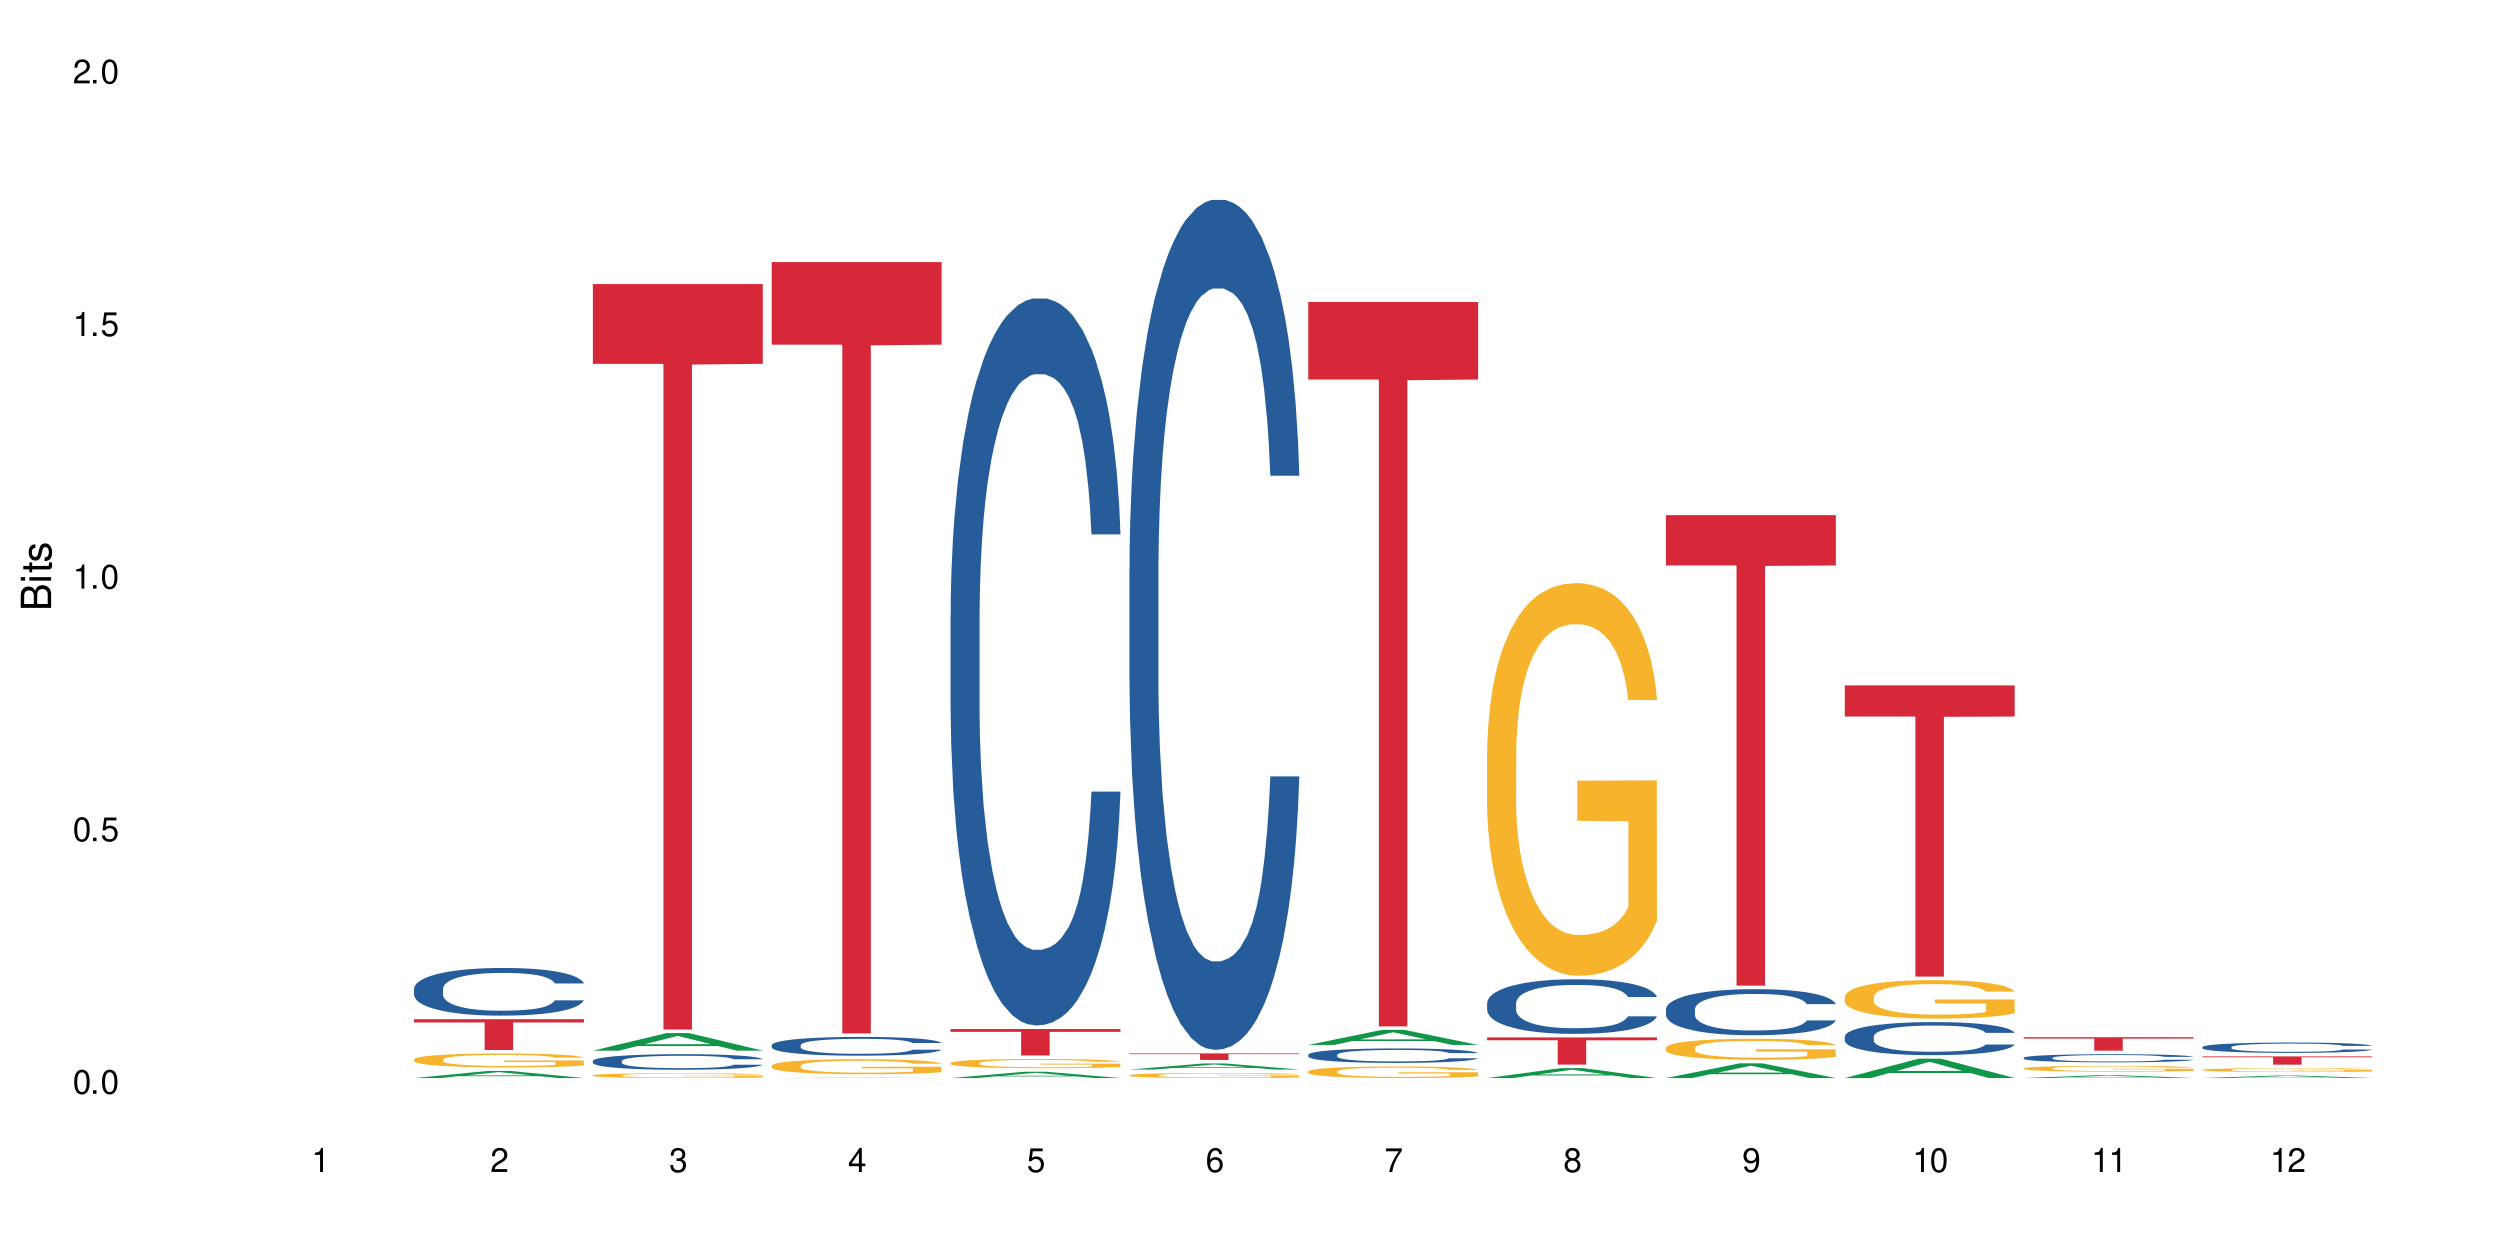 <?xml version="1.0" encoding="UTF-8"?>
<svg xmlns="http://www.w3.org/2000/svg" xmlns:xlink="http://www.w3.org/1999/xlink" width="720" height="360" viewBox="0 0 720 360">
<defs>
<g>
<g id="glyph-0-0">
</g>
<g id="glyph-0-1">
<path d="M 2.641 -6.938 C 2 -6.938 1.422 -6.656 1.078 -6.172 C 0.641 -5.562 0.406 -4.641 0.406 -3.359 C 0.406 -1.016 1.188 0.219 2.641 0.219 C 4.078 0.219 4.859 -1.016 4.859 -3.297 C 4.859 -4.641 4.656 -5.547 4.203 -6.172 C 3.844 -6.656 3.281 -6.938 2.641 -6.938 Z M 2.641 -6.188 C 3.547 -6.188 4 -5.25 4 -3.375 C 4 -1.406 3.562 -0.484 2.625 -0.484 C 1.734 -0.484 1.281 -1.438 1.281 -3.344 C 1.281 -5.25 1.734 -6.188 2.641 -6.188 Z M 2.641 -6.188 "/>
</g>
<g id="glyph-0-2">
<path d="M 1.828 -1 L 0.828 -1 L 0.828 0 L 1.828 0 Z M 1.828 -1 "/>
</g>
<g id="glyph-0-3">
<path d="M 4.562 -6.797 L 1.062 -6.797 L 0.547 -3.094 L 1.328 -3.094 C 1.719 -3.562 2.047 -3.734 2.578 -3.734 C 3.484 -3.734 4.062 -3.109 4.062 -2.094 C 4.062 -1.125 3.484 -0.531 2.578 -0.531 C 1.828 -0.531 1.375 -0.906 1.188 -1.672 L 0.328 -1.672 C 0.453 -1.109 0.547 -0.844 0.75 -0.594 C 1.125 -0.078 1.828 0.219 2.594 0.219 C 3.969 0.219 4.922 -0.781 4.922 -2.219 C 4.922 -3.562 4.031 -4.484 2.719 -4.484 C 2.25 -4.484 1.859 -4.359 1.469 -4.062 L 1.734 -5.969 L 4.562 -5.969 Z M 4.562 -6.797 "/>
</g>
<g id="glyph-0-4">
<path d="M 2.484 -4.938 L 2.484 0 L 3.328 0 L 3.328 -6.938 L 2.766 -6.938 C 2.469 -5.875 2.281 -5.734 0.984 -5.562 L 0.984 -4.938 Z M 2.484 -4.938 "/>
</g>
<g id="glyph-0-5">
<path d="M 4.859 -0.828 L 1.281 -0.828 C 1.359 -1.406 1.672 -1.781 2.5 -2.281 L 3.469 -2.828 C 4.406 -3.344 4.906 -4.062 4.906 -4.906 C 4.906 -5.484 4.672 -6.031 4.266 -6.406 C 3.859 -6.766 3.375 -6.938 2.719 -6.938 C 1.859 -6.938 1.219 -6.625 0.844 -6.031 C 0.609 -5.672 0.5 -5.234 0.484 -4.531 L 1.328 -4.531 C 1.359 -5.016 1.406 -5.281 1.531 -5.516 C 1.75 -5.938 2.188 -6.203 2.703 -6.203 C 3.469 -6.203 4.031 -5.641 4.031 -4.891 C 4.031 -4.344 3.719 -3.859 3.125 -3.516 L 2.234 -3 C 0.812 -2.172 0.406 -1.531 0.328 -0.016 L 4.859 -0.016 Z M 4.859 -0.828 "/>
</g>
<g id="glyph-0-6">
<path d="M 2.125 -3.188 L 2.578 -3.188 C 3.5 -3.188 3.984 -2.766 3.984 -1.922 C 3.984 -1.062 3.469 -0.531 2.594 -0.531 C 1.656 -0.531 1.203 -1 1.156 -2.016 L 0.312 -2.016 C 0.344 -1.453 0.438 -1.094 0.609 -0.781 C 0.953 -0.109 1.625 0.219 2.547 0.219 C 3.953 0.219 4.859 -0.625 4.859 -1.938 C 4.859 -2.828 4.516 -3.297 3.703 -3.594 C 4.344 -3.844 4.656 -4.328 4.656 -5.031 C 4.656 -6.219 3.875 -6.938 2.578 -6.938 C 1.203 -6.938 0.484 -6.172 0.453 -4.703 L 1.297 -4.703 C 1.312 -5.125 1.344 -5.359 1.453 -5.578 C 1.641 -5.969 2.062 -6.203 2.594 -6.203 C 3.344 -6.203 3.797 -5.75 3.797 -5 C 3.797 -4.516 3.609 -4.219 3.25 -4.047 C 3.016 -3.953 2.703 -3.922 2.125 -3.906 Z M 2.125 -3.188 "/>
</g>
<g id="glyph-0-7">
<path d="M 3.141 -1.672 L 3.141 0 L 3.984 0 L 3.984 -1.672 L 4.984 -1.672 L 4.984 -2.438 L 3.984 -2.438 L 3.984 -6.938 L 3.359 -6.938 L 0.266 -2.578 L 0.266 -1.672 Z M 3.141 -2.438 L 1 -2.438 L 3.141 -5.5 Z M 3.141 -2.438 "/>
</g>
<g id="glyph-0-8">
<path d="M 4.781 -5.125 C 4.609 -6.266 3.891 -6.938 2.844 -6.938 C 2.094 -6.938 1.422 -6.578 1.031 -5.953 C 0.594 -5.266 0.406 -4.422 0.406 -3.172 C 0.406 -2 0.578 -1.25 0.984 -0.641 C 1.359 -0.078 1.953 0.219 2.703 0.219 C 3.984 0.219 4.922 -0.75 4.922 -2.094 C 4.922 -3.375 4.062 -4.281 2.844 -4.281 C 2.172 -4.281 1.641 -4.031 1.281 -3.516 C 1.281 -5.234 1.828 -6.188 2.797 -6.188 C 3.391 -6.188 3.797 -5.797 3.938 -5.125 Z M 2.734 -3.531 C 3.547 -3.531 4.062 -2.953 4.062 -2.031 C 4.062 -1.156 3.484 -0.531 2.703 -0.531 C 1.922 -0.531 1.328 -1.188 1.328 -2.078 C 1.328 -2.938 1.906 -3.531 2.734 -3.531 Z M 2.734 -3.531 "/>
</g>
<g id="glyph-0-9">
<path d="M 4.984 -6.797 L 0.438 -6.797 L 0.438 -5.969 L 4.109 -5.969 C 2.5 -3.656 1.828 -2.234 1.328 0 L 2.219 0 C 2.594 -2.172 3.453 -4.047 4.984 -6.094 Z M 4.984 -6.797 "/>
</g>
<g id="glyph-0-10">
<path d="M 3.75 -3.656 C 4.469 -4.094 4.688 -4.438 4.688 -5.078 C 4.688 -6.172 3.844 -6.938 2.641 -6.938 C 1.438 -6.938 0.594 -6.172 0.594 -5.094 C 0.594 -4.438 0.812 -4.094 1.516 -3.656 C 0.734 -3.266 0.359 -2.703 0.359 -1.922 C 0.359 -0.656 1.281 0.219 2.641 0.219 C 3.984 0.219 4.922 -0.656 4.922 -1.922 C 4.922 -2.703 4.531 -3.266 3.75 -3.656 Z M 2.641 -6.188 C 3.359 -6.188 3.812 -5.75 3.812 -5.062 C 3.812 -4.406 3.344 -3.984 2.641 -3.984 C 1.922 -3.984 1.453 -4.406 1.453 -5.078 C 1.453 -5.75 1.922 -6.188 2.641 -6.188 Z M 2.641 -3.266 C 3.484 -3.266 4.062 -2.719 4.062 -1.906 C 4.062 -1.078 3.484 -0.531 2.625 -0.531 C 1.797 -0.531 1.219 -1.094 1.219 -1.906 C 1.219 -2.719 1.781 -3.266 2.641 -3.266 Z M 2.641 -3.266 "/>
</g>
<g id="glyph-0-11">
<path d="M 0.516 -1.578 C 0.672 -0.453 1.406 0.219 2.438 0.219 C 3.188 0.219 3.859 -0.141 4.266 -0.766 C 4.688 -1.453 4.891 -2.297 4.891 -3.547 C 4.891 -4.719 4.703 -5.453 4.312 -6.078 C 3.938 -6.641 3.344 -6.938 2.594 -6.938 C 1.297 -6.938 0.359 -5.969 0.359 -4.625 C 0.359 -3.344 1.234 -2.453 2.453 -2.453 C 3.094 -2.453 3.578 -2.672 4.016 -3.203 C 4 -1.484 3.469 -0.531 2.5 -0.531 C 1.906 -0.531 1.484 -0.906 1.359 -1.578 Z M 2.578 -6.203 C 3.375 -6.203 3.969 -5.531 3.969 -4.641 C 3.969 -3.797 3.391 -3.188 2.547 -3.188 C 1.734 -3.188 1.234 -3.766 1.234 -4.688 C 1.234 -5.562 1.797 -6.203 2.578 -6.203 Z M 2.578 -6.203 "/>
</g>
<g id="glyph-1-0">
</g>
<g id="glyph-1-1">
<path d="M 0 -0.953 L 0 -4.891 C 0 -5.719 -0.234 -6.344 -0.734 -6.797 C -1.188 -7.234 -1.812 -7.469 -2.5 -7.469 C -3.547 -7.469 -4.188 -7 -4.625 -5.875 C -4.984 -6.688 -5.625 -7.094 -6.531 -7.094 C -7.172 -7.094 -7.734 -6.859 -8.141 -6.391 C -8.562 -5.922 -8.75 -5.344 -8.75 -4.5 L -8.75 -0.953 Z M -4.984 -2.062 L -7.766 -2.062 L -7.766 -4.219 C -7.766 -4.844 -7.688 -5.203 -7.453 -5.5 C -7.219 -5.812 -6.859 -5.969 -6.375 -5.969 C -5.891 -5.969 -5.531 -5.812 -5.297 -5.5 C -5.062 -5.203 -4.984 -4.844 -4.984 -4.219 Z M -0.984 -2.062 L -4 -2.062 L -4 -4.781 C -4 -5.766 -3.438 -6.359 -2.484 -6.359 C -1.547 -6.359 -0.984 -5.766 -0.984 -4.781 Z M -0.984 -2.062 "/>
</g>
<g id="glyph-1-2">
<path d="M -6.281 -1.797 L -6.281 -0.797 L 0 -0.797 L 0 -1.797 Z M -8.75 -1.797 L -8.75 -0.797 L -7.484 -0.797 L -7.484 -1.797 Z M -8.75 -1.797 "/>
</g>
<g id="glyph-1-3">
<path d="M -6.281 -3.047 L -6.281 -2.016 L -8.016 -2.016 L -8.016 -1.016 L -6.281 -1.016 L -6.281 -0.172 L -5.469 -0.172 L -5.469 -1.016 L -0.719 -1.016 C -0.078 -1.016 0.281 -1.453 0.281 -2.234 C 0.281 -2.5 0.25 -2.719 0.188 -3.047 L -0.641 -3.047 C -0.609 -2.906 -0.594 -2.766 -0.594 -2.562 C -0.594 -2.141 -0.719 -2.016 -1.156 -2.016 L -5.469 -2.016 L -5.469 -3.047 Z M -6.281 -3.047 "/>
</g>
<g id="glyph-1-4">
<path d="M -4.531 -5.25 C -5.766 -5.25 -6.469 -4.422 -6.469 -2.969 C -6.469 -1.516 -5.719 -0.562 -4.547 -0.562 C -3.562 -0.562 -3.094 -1.062 -2.734 -2.562 L -2.516 -3.484 C -2.344 -4.188 -2.094 -4.469 -1.641 -4.469 C -1.047 -4.469 -0.641 -3.875 -0.641 -3 C -0.641 -2.453 -0.797 -2 -1.062 -1.75 C -1.25 -1.594 -1.422 -1.531 -1.875 -1.469 L -1.875 -0.406 C -0.422 -0.453 0.281 -1.266 0.281 -2.922 C 0.281 -4.5 -0.5 -5.516 -1.719 -5.516 C -2.656 -5.516 -3.172 -4.984 -3.469 -3.734 L -3.703 -2.766 C -3.891 -1.953 -4.156 -1.609 -4.594 -1.609 C -5.188 -1.609 -5.547 -2.125 -5.547 -2.938 C -5.547 -3.75 -5.203 -4.172 -4.531 -4.203 Z M -4.531 -5.25 "/>
</g>
</g>
</defs>
<rect x="-72" y="-36" width="864" height="432" fill="rgb(100%, 100%, 100%)" fill-opacity="1"/>
<path fill-rule="nonzero" fill="rgb(6.275%, 58.824%, 28.235%)" fill-opacity="1" d="M 119.238 310.48 L 119.289 310.477 L 140.465 308.43 L 146.895 308.43 L 168.172 310.48 L 160.695 310.48 L 155.363 309.945 L 131.996 309.945 L 126.766 310.48 L 119.238 310.48 L 134.242 309.723 L 153.219 309.723 L 143.758 308.762 L 143.652 308.762 L 143.547 308.766 L 134.191 309.723 L 134.242 309.723 Z M 119.238 310.48 "/>
<path fill-rule="nonzero" fill="rgb(14.51%, 36.078%, 60%)" fill-opacity="1" d="M 119.238 284.754 L 119.297 284.742 L 119.297 284.438 L 119.477 283.961 L 119.895 283.359 L 120.312 282.945 L 121.387 282.207 L 122.879 281.492 L 124.43 280.938 L 125.562 280.613 L 126.578 280.363 L 128.906 279.898 L 130.398 279.66 L 132.008 279.445 L 133.977 279.234 L 135.41 279.109 L 138.633 278.906 L 141.02 278.82 L 142.871 278.781 L 146.867 278.781 L 149.254 278.832 L 150.984 278.895 L 152.895 278.996 L 154.504 279.109 L 157.309 279.383 L 159.816 279.734 L 160.949 279.938 L 162.742 280.324 L 164.113 280.699 L 165.066 281.027 L 166.141 281.492 L 167.098 282.055 L 167.812 282.695 L 168.172 283.234 L 159.816 283.234 L 159.398 282.734 L 158.922 282.344 L 158.027 281.828 L 157.133 281.465 L 155.879 281.102 L 154.746 280.863 L 153.191 280.625 L 151.82 280.477 L 150.387 280.363 L 149.016 280.285 L 146.391 280.211 L 143.348 280.211 L 142.211 280.238 L 139.887 280.336 L 138.633 280.426 L 136.844 280.602 L 135.59 280.766 L 134.098 281.016 L 133.082 281.227 L 131.828 281.555 L 130.934 281.844 L 129.922 282.258 L 129.324 282.57 L 128.785 282.922 L 128.309 283.336 L 127.949 283.773 L 127.711 284.238 L 127.594 284.691 L 127.594 286.633 L 127.711 287.086 L 128.012 287.613 L 128.785 288.379 L 129.922 289.043 L 131.234 289.57 L 132.484 289.945 L 133.203 290.121 L 134.156 290.324 L 135.648 290.574 L 137.797 290.824 L 139.051 290.926 L 140.961 291.023 L 142.93 291.074 L 145.555 291.074 L 147.883 291.023 L 149.434 290.961 L 151.043 290.863 L 153.254 290.648 L 154.625 290.449 L 155.816 290.211 L 156.715 289.973 L 157.309 289.77 L 158.207 289.383 L 158.922 288.957 L 159.457 288.516 L 159.816 288.09 L 168.172 288.09 L 167.812 288.59 L 167.277 289.082 L 166.738 289.445 L 165.902 289.883 L 164.949 290.273 L 163.574 290.711 L 162.441 291 L 160.949 291.312 L 159.578 291.551 L 158.086 291.766 L 155.879 292.016 L 154.445 292.141 L 152.895 292.254 L 151.043 292.355 L 148.719 292.441 L 146.211 292.492 L 143.883 292.504 L 141.379 292.48 L 139.527 292.43 L 137.082 292.316 L 134.039 292.09 L 131.828 291.852 L 130.098 291.613 L 128.605 291.363 L 126.938 291.023 L 124.789 290.473 L 123.477 290.047 L 122.582 289.695 L 121.566 289.207 L 120.852 288.766 L 120.016 288.066 L 119.418 287.176 L 119.238 286.484 Z M 119.238 284.754 "/>
<path fill-rule="nonzero" fill="rgb(96.863%, 70.196%, 16.863%)" fill-opacity="1" d="M 119.238 305.125 L 119.297 305.121 L 119.297 305.047 L 119.535 304.883 L 120.133 304.656 L 120.91 304.469 L 121.746 304.324 L 122.281 304.246 L 123.176 304.137 L 123.953 304.055 L 125.922 303.891 L 128.43 303.738 L 129.801 303.672 L 131.352 303.609 L 133.559 303.539 L 134.574 303.516 L 137.676 303.457 L 141.199 303.422 L 145.078 303.41 L 146.867 303.414 L 149.312 303.426 L 152.656 303.469 L 154.566 303.504 L 156.059 303.539 L 157.609 303.59 L 159.52 303.66 L 161.309 303.75 L 162.742 303.836 L 164.172 303.945 L 165.367 304.062 L 166.379 304.191 L 167.277 304.344 L 167.812 304.473 L 168.172 304.602 L 159.875 304.602 L 159.398 304.473 L 158.863 304.375 L 157.965 304.254 L 157.07 304.164 L 156.176 304.098 L 154.504 304 L 153.074 303.941 L 151.281 303.891 L 149.551 303.859 L 147.582 303.836 L 146.391 303.828 L 143.227 303.828 L 140.363 303.855 L 138.691 303.883 L 137.5 303.914 L 135.828 303.969 L 134.812 304.012 L 134.215 304.043 L 132.426 304.156 L 131.234 304.258 L 130.578 304.328 L 129.742 304.438 L 129.145 304.535 L 128.488 304.68 L 128.129 304.789 L 127.652 305.039 L 127.594 305.699 L 127.773 305.836 L 128.129 305.988 L 128.605 306.117 L 129.324 306.258 L 130.039 306.363 L 131.293 306.504 L 132.367 306.602 L 133.203 306.664 L 134.812 306.762 L 135.469 306.793 L 137.02 306.859 L 138.633 306.91 L 140.602 306.957 L 142.094 306.977 L 144.48 306.996 L 147.523 306.996 L 151.105 306.973 L 153.371 306.945 L 154.922 306.914 L 155.938 306.891 L 157.191 306.848 L 158.086 306.812 L 158.922 306.773 L 159.938 306.711 L 159.938 305.836 L 145.195 305.832 L 145.195 305.422 L 168.109 305.418 L 168.172 306.848 L 166.918 306.949 L 165.367 307.043 L 163.875 307.117 L 162.324 307.18 L 160.113 307.246 L 158.324 307.293 L 155.578 307.344 L 153.074 307.375 L 150.449 307.398 L 148.121 307.41 L 145.375 307.414 L 142.93 307.406 L 140.305 307.383 L 138.215 307.355 L 136.305 307.316 L 134.395 307.27 L 132.008 307.191 L 130.457 307.129 L 128.848 307.055 L 127.234 306.961 L 125.801 306.863 L 124.848 306.789 L 123.895 306.699 L 122.879 306.59 L 121.926 306.465 L 121.207 306.352 L 120.551 306.223 L 120.074 306.102 L 119.598 305.938 L 119.359 305.809 L 119.238 305.695 Z M 119.238 305.125 "/>
<path fill-rule="nonzero" fill="rgb(83.922%, 15.686%, 22.353%)" fill-opacity="1" d="M 119.238 293.52 L 168.172 293.52 L 168.172 294.469 L 147.777 294.48 L 147.777 302.395 L 139.574 302.395 L 139.574 294.488 L 139.453 294.469 L 119.238 294.469 Z M 119.238 293.52 "/>
<path fill-rule="nonzero" fill="rgb(6.275%, 58.824%, 28.235%)" fill-opacity="1" d="M 170.746 302.586 L 170.797 302.582 L 191.973 297.527 L 198.402 297.527 L 219.68 302.59 L 212.203 302.59 L 206.871 301.27 L 183.504 301.27 L 178.273 302.586 L 170.746 302.586 L 185.75 300.723 L 204.727 300.719 L 195.266 298.355 L 195.16 298.352 L 195.055 298.363 L 185.699 300.719 L 185.75 300.723 Z M 170.746 302.586 "/>
<path fill-rule="nonzero" fill="rgb(14.51%, 36.078%, 60%)" fill-opacity="1" d="M 170.746 305.555 L 170.805 305.551 L 170.805 305.453 L 170.984 305.297 L 171.402 305.102 L 171.82 304.965 L 172.895 304.723 L 174.387 304.492 L 175.938 304.312 L 177.07 304.203 L 178.086 304.121 L 180.414 303.973 L 181.906 303.895 L 183.516 303.824 L 185.484 303.754 L 186.918 303.715 L 190.141 303.648 L 192.527 303.621 L 194.375 303.605 L 198.375 303.605 L 200.762 303.625 L 202.492 303.645 L 204.402 303.676 L 206.012 303.715 L 208.816 303.805 L 211.324 303.918 L 212.457 303.984 L 214.25 304.109 L 215.621 304.234 L 216.574 304.34 L 217.648 304.492 L 218.605 304.676 L 219.32 304.883 L 219.68 305.059 L 211.324 305.059 L 210.906 304.895 L 210.43 304.77 L 209.535 304.602 L 208.641 304.484 L 207.387 304.363 L 206.25 304.285 L 204.699 304.207 L 203.328 304.16 L 201.895 304.121 L 200.523 304.098 L 197.898 304.074 L 194.855 304.074 L 193.719 304.082 L 191.395 304.113 L 190.141 304.145 L 188.352 304.199 L 187.098 304.254 L 185.605 304.336 L 184.59 304.406 L 183.336 304.512 L 182.441 304.605 L 181.426 304.738 L 180.832 304.844 L 180.293 304.957 L 179.816 305.094 L 179.457 305.234 L 179.219 305.387 L 179.102 305.535 L 179.102 306.168 L 179.219 306.316 L 179.52 306.488 L 180.293 306.738 L 181.426 306.953 L 182.742 307.125 L 183.992 307.246 L 184.711 307.305 L 185.664 307.371 L 187.156 307.453 L 189.305 307.535 L 190.559 307.566 L 192.469 307.602 L 194.438 307.617 L 197.062 307.617 L 199.391 307.602 L 200.941 307.578 L 202.551 307.547 L 204.762 307.477 L 206.133 307.41 L 207.324 307.332 L 208.223 307.258 L 208.816 307.191 L 209.711 307.062 L 210.43 306.926 L 210.965 306.781 L 211.324 306.641 L 219.68 306.641 L 219.32 306.805 L 218.785 306.965 L 218.246 307.086 L 217.41 307.227 L 216.457 307.355 L 215.082 307.496 L 213.949 307.59 L 212.457 307.695 L 211.086 307.77 L 209.594 307.84 L 207.387 307.922 L 205.953 307.965 L 204.402 308 L 202.551 308.035 L 200.227 308.062 L 197.719 308.078 L 195.391 308.082 L 192.887 308.074 L 191.035 308.059 L 188.59 308.02 L 185.547 307.949 L 183.336 307.871 L 181.605 307.793 L 180.113 307.711 L 178.445 307.602 L 176.297 307.418 L 174.984 307.281 L 174.086 307.164 L 173.074 307.008 L 172.355 306.863 L 171.523 306.633 L 170.926 306.344 L 170.746 306.117 Z M 170.746 305.555 "/>
<path fill-rule="nonzero" fill="rgb(96.863%, 70.196%, 16.863%)" fill-opacity="1" d="M 170.746 309.691 L 170.805 309.688 L 170.805 309.664 L 171.043 309.605 L 171.641 309.527 L 172.418 309.465 L 173.254 309.414 L 173.789 309.387 L 174.684 309.348 L 175.461 309.32 L 177.43 309.266 L 179.938 309.211 L 181.309 309.188 L 182.859 309.168 L 185.066 309.145 L 186.082 309.133 L 189.184 309.113 L 192.707 309.102 L 196.586 309.098 L 198.375 309.098 L 200.82 309.105 L 204.164 309.117 L 206.074 309.129 L 207.566 309.145 L 209.117 309.16 L 211.027 309.184 L 212.816 309.215 L 214.25 309.246 L 215.68 309.285 L 216.875 309.324 L 217.887 309.367 L 218.785 309.422 L 219.32 309.465 L 219.68 309.508 L 211.383 309.508 L 210.906 309.465 L 210.371 309.43 L 209.473 309.391 L 208.578 309.359 L 207.684 309.336 L 206.012 309.301 L 204.582 309.281 L 202.789 309.266 L 201.059 309.254 L 199.09 309.246 L 197.898 309.242 L 194.734 309.242 L 191.871 309.254 L 190.199 309.262 L 189.008 309.273 L 187.336 309.293 L 186.32 309.305 L 185.723 309.316 L 183.934 309.355 L 182.742 309.391 L 182.086 309.414 L 181.25 309.453 L 180.652 309.488 L 179.996 309.539 L 179.637 309.574 L 179.16 309.66 L 179.102 309.887 L 179.281 309.938 L 179.637 309.988 L 180.113 310.035 L 180.832 310.082 L 181.547 310.117 L 182.801 310.168 L 183.875 310.199 L 184.711 310.223 L 186.32 310.258 L 186.977 310.266 L 188.527 310.289 L 190.141 310.309 L 192.109 310.324 L 193.602 310.332 L 195.988 310.336 L 199.031 310.336 L 202.613 310.328 L 204.879 310.32 L 206.43 310.309 L 207.445 310.301 L 208.699 310.285 L 209.594 310.273 L 210.43 310.258 L 211.445 310.238 L 211.445 309.938 L 196.703 309.934 L 196.703 309.793 L 219.617 309.793 L 219.68 310.285 L 218.426 310.32 L 216.875 310.352 L 215.383 310.379 L 213.832 310.398 L 211.621 310.426 L 209.832 310.438 L 207.086 310.457 L 204.582 310.469 L 201.957 310.477 L 199.629 310.48 L 196.883 310.48 L 194.438 310.477 L 191.812 310.469 L 189.723 310.461 L 187.812 310.449 L 185.902 310.43 L 183.516 310.406 L 181.965 310.383 L 180.355 310.355 L 178.742 310.324 L 177.309 310.293 L 176.355 310.266 L 175.402 310.234 L 174.387 310.195 L 173.43 310.152 L 172.715 310.113 L 172.059 310.07 L 171.582 310.027 L 171.105 309.973 L 170.867 309.926 L 170.746 309.887 Z M 170.746 309.691 "/>
<path fill-rule="nonzero" fill="rgb(83.922%, 15.686%, 22.353%)" fill-opacity="1" d="M 170.746 81.805 L 219.68 81.805 L 219.68 104.785 L 199.285 104.988 L 199.285 296.512 L 191.078 296.512 L 191.078 105.191 L 190.961 104.785 L 170.746 104.785 Z M 170.746 81.805 "/>
<path fill-rule="nonzero" fill="rgb(6.275%, 58.824%, 28.235%)" fill-opacity="1" d="M 222.254 310.48 L 222.305 310.48 L 243.48 310.395 L 249.91 310.395 L 271.188 310.48 L 263.711 310.48 L 258.379 310.457 L 235.008 310.457 L 229.781 310.48 L 222.254 310.48 L 237.258 310.449 L 256.234 310.449 L 246.773 310.406 L 246.562 310.406 L 237.207 310.449 L 237.258 310.449 Z M 222.254 310.48 "/>
<path fill-rule="nonzero" fill="rgb(14.51%, 36.078%, 60%)" fill-opacity="1" d="M 222.254 300.984 L 222.312 300.98 L 222.312 300.863 L 222.492 300.676 L 222.91 300.438 L 223.328 300.273 L 224.402 299.984 L 225.895 299.699 L 227.445 299.484 L 228.578 299.355 L 229.594 299.258 L 231.922 299.074 L 233.414 298.98 L 235.023 298.895 L 236.992 298.812 L 238.426 298.762 L 241.648 298.684 L 244.035 298.648 L 245.883 298.633 L 249.883 298.633 L 252.27 298.652 L 254 298.68 L 255.91 298.719 L 257.52 298.762 L 260.324 298.871 L 262.832 299.008 L 263.965 299.09 L 265.754 299.242 L 267.129 299.391 L 268.082 299.52 L 269.156 299.699 L 270.113 299.922 L 270.828 300.176 L 271.188 300.387 L 262.832 300.387 L 262.414 300.191 L 261.938 300.035 L 261.043 299.836 L 260.145 299.691 L 258.895 299.547 L 257.758 299.453 L 256.207 299.359 L 254.836 299.301 L 253.402 299.258 L 252.031 299.227 L 249.406 299.195 L 246.363 299.195 L 245.227 299.207 L 242.902 299.246 L 241.648 299.281 L 239.855 299.352 L 238.605 299.414 L 237.113 299.512 L 236.098 299.598 L 234.844 299.727 L 233.949 299.84 L 232.934 300.004 L 232.34 300.125 L 231.801 300.266 L 231.324 300.426 L 230.965 300.602 L 230.727 300.781 L 230.609 300.961 L 230.609 301.727 L 230.727 301.906 L 231.027 302.113 L 231.801 302.414 L 232.934 302.676 L 234.25 302.883 L 235.5 303.031 L 236.219 303.102 L 237.172 303.18 L 238.664 303.277 L 240.812 303.375 L 242.066 303.418 L 243.977 303.457 L 245.945 303.477 L 248.57 303.477 L 250.898 303.457 L 252.449 303.43 L 254.059 303.391 L 256.266 303.309 L 257.641 303.227 L 258.832 303.133 L 259.73 303.039 L 260.324 302.961 L 261.219 302.809 L 261.938 302.641 L 262.473 302.469 L 262.832 302.301 L 271.188 302.301 L 270.828 302.496 L 270.289 302.691 L 269.754 302.832 L 268.918 303.008 L 267.965 303.16 L 266.59 303.332 L 265.457 303.445 L 263.965 303.57 L 262.594 303.664 L 261.102 303.746 L 258.895 303.848 L 257.461 303.895 L 255.91 303.941 L 254.059 303.98 L 251.73 304.016 L 249.227 304.035 L 246.898 304.039 L 244.391 304.027 L 242.543 304.008 L 240.098 303.965 L 237.051 303.875 L 234.844 303.781 L 233.113 303.688 L 231.621 303.59 L 229.953 303.457 L 227.805 303.238 L 226.492 303.07 L 225.594 302.934 L 224.582 302.738 L 223.863 302.566 L 223.031 302.289 L 222.434 301.938 L 222.254 301.668 Z M 222.254 300.984 "/>
<path fill-rule="nonzero" fill="rgb(96.863%, 70.196%, 16.863%)" fill-opacity="1" d="M 222.254 306.906 L 222.312 306.902 L 222.312 306.824 L 222.551 306.645 L 223.148 306.402 L 223.926 306.199 L 224.762 306.043 L 225.297 305.957 L 226.191 305.84 L 226.969 305.754 L 228.938 305.574 L 231.445 305.41 L 232.816 305.34 L 234.367 305.273 L 236.574 305.195 L 237.59 305.168 L 240.691 305.105 L 244.215 305.066 L 248.094 305.055 L 249.883 305.059 L 252.328 305.074 L 255.672 305.117 L 257.582 305.156 L 259.07 305.195 L 260.625 305.246 L 262.535 305.328 L 264.324 305.422 L 265.754 305.516 L 267.188 305.637 L 268.383 305.762 L 269.395 305.898 L 270.289 306.066 L 270.828 306.203 L 271.188 306.34 L 262.891 306.34 L 262.414 306.203 L 261.875 306.098 L 260.98 305.965 L 260.086 305.871 L 259.191 305.797 L 257.52 305.695 L 256.09 305.633 L 254.297 305.574 L 252.566 305.539 L 250.598 305.516 L 249.406 305.508 L 246.242 305.508 L 243.379 305.535 L 241.707 305.566 L 240.516 305.598 L 238.844 305.66 L 237.828 305.707 L 237.23 305.738 L 235.441 305.859 L 234.25 305.969 L 233.59 306.047 L 232.758 306.164 L 232.16 306.27 L 231.504 306.43 L 231.145 306.547 L 230.668 306.816 L 230.609 307.527 L 230.785 307.676 L 231.145 307.84 L 231.621 307.98 L 232.34 308.129 L 233.055 308.246 L 234.309 308.398 L 235.383 308.5 L 236.219 308.57 L 237.828 308.676 L 238.484 308.711 L 240.035 308.781 L 241.648 308.836 L 243.617 308.883 L 245.109 308.91 L 247.496 308.93 L 250.539 308.93 L 254.121 308.906 L 256.387 308.871 L 257.938 308.84 L 258.953 308.812 L 260.207 308.77 L 261.102 308.73 L 261.938 308.688 L 262.949 308.621 L 262.949 307.676 L 248.211 307.672 L 248.211 307.23 L 271.125 307.227 L 271.188 308.77 L 269.934 308.875 L 268.383 308.98 L 266.891 309.059 L 265.34 309.125 L 263.129 309.199 L 261.34 309.246 L 258.594 309.305 L 256.09 309.34 L 253.465 309.363 L 251.137 309.375 L 248.391 309.379 L 245.945 309.371 L 243.32 309.348 L 241.23 309.316 L 239.32 309.277 L 237.41 309.223 L 235.023 309.141 L 233.473 309.074 L 231.859 308.992 L 230.25 308.891 L 228.816 308.785 L 227.863 308.703 L 226.91 308.609 L 225.895 308.488 L 224.938 308.355 L 224.223 308.234 L 223.566 308.094 L 223.09 307.965 L 222.613 307.785 L 222.375 307.645 L 222.254 307.523 Z M 222.254 306.906 "/>
<path fill-rule="nonzero" fill="rgb(83.922%, 15.686%, 22.353%)" fill-opacity="1" d="M 222.254 75.48 L 271.188 75.48 L 271.188 99.258 L 250.793 99.465 L 250.793 297.617 L 242.586 297.617 L 242.586 99.676 L 242.469 99.258 L 222.254 99.258 Z M 222.254 75.48 "/>
<path fill-rule="nonzero" fill="rgb(6.275%, 58.824%, 28.235%)" fill-opacity="1" d="M 273.762 310.48 L 273.812 310.477 L 294.984 308.668 L 301.418 308.668 L 322.695 310.48 L 315.219 310.48 L 309.887 310.008 L 286.516 310.008 L 281.289 310.48 L 273.762 310.48 L 288.766 309.812 L 307.742 309.809 L 298.281 308.961 L 298.176 308.961 L 298.07 308.965 L 288.711 309.809 L 288.766 309.812 Z M 273.762 310.48 "/>
<path fill-rule="nonzero" fill="rgb(14.51%, 36.078%, 60%)" fill-opacity="1" d="M 273.762 177.066 L 273.82 176.875 L 273.82 172.281 L 274 165.008 L 274.418 155.824 L 274.836 149.508 L 275.91 138.215 L 277.402 127.309 L 278.953 118.887 L 280.086 113.91 L 281.102 110.082 L 283.43 103 L 284.922 99.363 L 286.531 96.113 L 288.5 92.859 L 289.934 90.945 L 293.156 87.883 L 295.543 86.543 L 297.391 85.969 L 301.391 85.969 L 303.777 86.734 L 305.508 87.691 L 307.418 89.223 L 309.027 90.945 L 311.832 95.156 L 314.34 100.512 L 315.473 103.574 L 317.262 109.508 L 318.637 115.25 L 319.59 120.227 L 320.664 127.309 L 321.621 135.918 L 322.336 145.68 L 322.695 153.91 L 314.34 153.91 L 313.922 146.254 L 313.445 140.32 L 312.551 132.473 L 311.652 126.926 L 310.402 121.375 L 309.266 117.738 L 307.715 114.102 L 306.344 111.805 L 304.91 110.082 L 303.539 108.934 L 300.914 107.785 L 297.871 107.785 L 296.734 108.168 L 294.41 109.699 L 293.156 111.039 L 291.363 113.719 L 290.113 116.207 L 288.621 120.035 L 287.605 123.289 L 286.352 128.266 L 285.457 132.664 L 284.441 138.98 L 283.848 143.766 L 283.309 149.125 L 282.832 155.441 L 282.473 162.137 L 282.234 169.219 L 282.117 176.109 L 282.117 205.773 L 282.234 212.664 L 282.535 220.699 L 283.309 232.375 L 284.441 242.52 L 285.754 250.555 L 287.008 256.297 L 287.727 258.977 L 288.68 262.039 L 290.172 265.867 L 292.32 269.695 L 293.574 271.227 L 295.484 272.758 L 297.453 273.523 L 300.078 273.523 L 302.406 272.758 L 303.957 271.801 L 305.566 270.27 L 307.773 267.016 L 309.148 263.953 L 310.34 260.316 L 311.234 256.68 L 311.832 253.617 L 312.727 247.688 L 313.445 241.18 L 313.98 234.48 L 314.34 227.973 L 322.695 227.973 L 322.336 235.629 L 321.797 243.094 L 321.262 248.641 L 320.426 255.34 L 319.473 261.273 L 318.098 267.973 L 316.965 272.375 L 315.473 277.16 L 314.102 280.793 L 312.609 284.047 L 310.402 287.875 L 308.969 289.789 L 307.418 291.512 L 305.566 293.043 L 303.238 294.383 L 300.734 295.148 L 298.406 295.34 L 295.898 294.957 L 294.051 294.191 L 291.605 292.469 L 288.559 289.023 L 286.352 285.387 L 284.621 281.75 L 283.129 277.922 L 281.461 272.758 L 279.312 264.336 L 278 257.828 L 277.102 252.469 L 276.09 245.008 L 275.371 238.309 L 274.535 227.59 L 273.941 214.004 L 273.762 203.477 Z M 273.762 177.066 "/>
<path fill-rule="nonzero" fill="rgb(96.863%, 70.196%, 16.863%)" fill-opacity="1" d="M 273.762 306.129 L 273.82 306.125 L 273.82 306.078 L 274.059 305.969 L 274.656 305.816 L 275.434 305.695 L 276.27 305.598 L 276.805 305.547 L 277.699 305.473 L 278.477 305.418 L 280.445 305.309 L 282.949 305.207 L 284.324 305.164 L 285.875 305.125 L 288.082 305.078 L 289.098 305.059 L 292.199 305.02 L 295.723 304.996 L 299.602 304.988 L 301.391 304.992 L 303.836 305 L 307.18 305.027 L 309.09 305.051 L 310.578 305.078 L 312.133 305.109 L 314.039 305.156 L 315.832 305.215 L 317.262 305.273 L 318.695 305.348 L 319.891 305.426 L 320.902 305.508 L 321.797 305.613 L 322.336 305.695 L 322.695 305.781 L 314.398 305.781 L 313.922 305.695 L 313.383 305.633 L 312.488 305.551 L 311.594 305.492 L 310.699 305.445 L 309.027 305.383 L 307.598 305.344 L 305.805 305.309 L 304.074 305.289 L 302.105 305.273 L 300.914 305.27 L 297.75 305.27 L 294.887 305.285 L 293.215 305.305 L 292.02 305.324 L 290.352 305.363 L 289.336 305.391 L 288.738 305.41 L 286.949 305.484 L 285.754 305.555 L 285.098 305.598 L 284.266 305.672 L 283.668 305.738 L 283.012 305.836 L 282.652 305.906 L 282.176 306.074 L 282.117 306.512 L 282.293 306.602 L 282.652 306.703 L 283.129 306.789 L 283.848 306.883 L 284.562 306.953 L 285.816 307.047 L 286.891 307.109 L 287.727 307.152 L 289.336 307.219 L 289.992 307.238 L 291.543 307.285 L 293.156 307.316 L 295.125 307.348 L 296.617 307.363 L 299.004 307.375 L 302.047 307.375 L 305.625 307.359 L 307.895 307.34 L 309.445 307.32 L 310.461 307.305 L 311.715 307.277 L 312.609 307.254 L 313.445 307.227 L 314.457 307.184 L 314.457 306.602 L 299.719 306.602 L 299.719 306.328 L 322.633 306.328 L 322.695 307.277 L 321.441 307.344 L 319.891 307.406 L 318.398 307.453 L 316.844 307.496 L 314.637 307.543 L 312.848 307.57 L 310.102 307.605 L 307.598 307.625 L 304.969 307.641 L 302.645 307.648 L 299.898 307.652 L 297.453 307.645 L 294.824 307.633 L 292.738 307.613 L 290.828 307.586 L 288.918 307.555 L 286.531 307.504 L 284.98 307.465 L 283.367 307.414 L 281.758 307.352 L 280.324 307.285 L 279.371 307.234 L 278.414 307.176 L 277.402 307.105 L 276.445 307.02 L 275.73 306.945 L 275.074 306.859 L 274.598 306.781 L 274.121 306.672 L 273.879 306.582 L 273.762 306.508 Z M 273.762 306.129 "/>
<path fill-rule="nonzero" fill="rgb(83.922%, 15.686%, 22.353%)" fill-opacity="1" d="M 273.762 296.355 L 322.695 296.355 L 322.695 297.172 L 302.301 297.18 L 302.301 303.973 L 294.094 303.973 L 294.094 297.184 L 293.977 297.172 L 273.762 297.172 Z M 273.762 296.355 "/>
<path fill-rule="nonzero" fill="rgb(6.275%, 58.824%, 28.235%)" fill-opacity="1" d="M 325.27 308.016 L 325.32 308.012 L 346.492 306.285 L 352.926 306.285 L 374.199 308.016 L 366.727 308.016 L 361.395 307.562 L 338.023 307.562 L 332.797 308.016 L 325.27 308.016 L 340.273 307.379 L 359.25 307.375 L 349.789 306.57 L 349.684 306.566 L 349.578 306.574 L 340.219 307.375 L 340.273 307.379 Z M 325.27 308.016 "/>
<path fill-rule="nonzero" fill="rgb(14.51%, 36.078%, 60%)" fill-opacity="1" d="M 325.27 164.086 L 325.328 163.863 L 325.328 158.492 L 325.508 149.992 L 325.926 139.25 L 326.344 131.867 L 327.418 118.668 L 328.91 105.914 L 330.461 96.066 L 331.594 90.25 L 332.609 85.777 L 334.938 77.496 L 336.43 73.246 L 338.039 69.441 L 340.008 65.637 L 341.441 63.402 L 344.664 59.82 L 347.051 58.254 L 348.898 57.582 L 352.898 57.582 L 355.285 58.477 L 357.016 59.598 L 358.926 61.387 L 360.535 63.402 L 363.34 68.324 L 365.848 74.59 L 366.98 78.168 L 368.77 85.105 L 370.145 91.816 L 371.098 97.633 L 372.172 105.914 L 373.129 115.98 L 373.844 127.395 L 374.199 137.016 L 365.848 137.016 L 365.43 128.062 L 364.953 121.129 L 364.055 111.953 L 363.16 105.465 L 361.91 98.977 L 360.773 94.727 L 359.223 90.473 L 357.852 87.789 L 356.418 85.777 L 355.047 84.434 L 352.422 83.09 L 349.379 83.09 L 348.242 83.539 L 345.914 85.328 L 344.664 86.895 L 342.871 90.027 L 341.621 92.934 L 340.129 97.41 L 339.113 101.215 L 337.859 107.031 L 336.965 112.18 L 335.949 119.562 L 335.355 125.156 L 334.816 131.422 L 334.34 138.805 L 333.98 146.637 L 333.742 154.914 L 333.625 162.969 L 333.625 197.648 L 333.742 205.703 L 334.039 215.102 L 334.816 228.75 L 335.949 240.609 L 337.262 250.008 L 338.516 256.719 L 339.234 259.852 L 340.188 263.434 L 341.68 267.906 L 343.828 272.383 L 345.082 274.172 L 346.988 275.961 L 348.961 276.855 L 351.586 276.855 L 353.914 275.961 L 355.465 274.844 L 357.074 273.055 L 359.281 269.25 L 360.656 265.668 L 361.848 261.418 L 362.742 257.168 L 363.34 253.586 L 364.234 246.652 L 364.953 239.043 L 365.488 231.211 L 365.848 223.605 L 374.199 223.605 L 373.844 232.555 L 373.305 241.281 L 372.77 247.77 L 371.934 255.602 L 370.98 262.535 L 369.605 270.367 L 368.473 275.516 L 366.98 281.109 L 365.609 285.359 L 364.117 289.164 L 361.91 293.637 L 360.477 295.875 L 358.926 297.891 L 357.074 299.68 L 354.746 301.246 L 352.242 302.141 L 349.914 302.363 L 347.406 301.918 L 345.559 301.023 L 343.109 299.008 L 340.066 294.98 L 337.859 290.73 L 336.129 286.477 L 334.637 282.004 L 332.965 275.961 L 330.82 266.117 L 329.504 258.508 L 328.609 252.246 L 327.598 243.52 L 326.879 235.688 L 326.043 223.156 L 325.449 207.27 L 325.27 194.965 Z M 325.27 164.086 "/>
<path fill-rule="nonzero" fill="rgb(96.863%, 70.196%, 16.863%)" fill-opacity="1" d="M 325.27 309.652 L 325.328 309.652 L 325.328 309.625 L 325.566 309.566 L 326.164 309.484 L 326.941 309.414 L 327.773 309.363 L 328.312 309.336 L 329.207 309.293 L 329.984 309.266 L 331.953 309.207 L 334.457 309.148 L 335.832 309.125 L 337.383 309.105 L 339.59 309.078 L 340.605 309.07 L 343.707 309.047 L 347.23 309.035 L 351.109 309.031 L 352.898 309.031 L 355.344 309.039 L 358.688 309.051 L 360.594 309.066 L 362.086 309.078 L 363.641 309.098 L 365.547 309.121 L 367.34 309.152 L 368.77 309.188 L 370.203 309.227 L 371.395 309.27 L 372.41 309.312 L 373.305 309.371 L 373.844 309.418 L 374.199 309.461 L 365.906 309.461 L 365.43 309.418 L 364.891 309.379 L 363.996 309.336 L 363.102 309.305 L 362.207 309.281 L 360.535 309.246 L 359.105 309.223 L 357.312 309.207 L 355.582 309.195 L 353.613 309.188 L 352.422 309.184 L 349.258 309.184 L 346.395 309.191 L 344.723 309.203 L 343.527 309.215 L 341.859 309.234 L 340.844 309.25 L 340.246 309.262 L 338.457 309.301 L 337.262 309.34 L 336.605 309.363 L 335.77 309.402 L 335.176 309.438 L 334.52 309.492 L 334.16 309.531 L 333.684 309.621 L 333.625 309.859 L 333.801 309.91 L 334.16 309.965 L 334.637 310.012 L 335.355 310.062 L 336.07 310.102 L 337.324 310.152 L 338.398 310.188 L 339.234 310.211 L 340.844 310.246 L 341.5 310.258 L 343.051 310.281 L 344.664 310.301 L 346.633 310.316 L 348.125 310.324 L 350.512 310.328 L 353.555 310.328 L 357.133 310.32 L 359.402 310.312 L 360.953 310.301 L 361.969 310.293 L 363.223 310.277 L 364.117 310.262 L 364.953 310.25 L 365.965 310.227 L 365.965 309.91 L 351.227 309.91 L 351.227 309.762 L 374.141 309.758 L 374.199 310.277 L 372.949 310.312 L 371.395 310.348 L 369.906 310.375 L 368.352 310.395 L 366.145 310.422 L 364.355 310.438 L 361.609 310.457 L 359.105 310.469 L 356.477 310.477 L 354.152 310.48 L 351.406 310.48 L 348.961 310.477 L 346.332 310.469 L 344.246 310.461 L 340.426 310.43 L 338.039 310.402 L 336.488 310.379 L 334.875 310.352 L 333.266 310.316 L 331.832 310.281 L 330.879 310.254 L 329.922 310.223 L 328.91 310.184 L 327.953 310.137 L 327.238 310.098 L 326.582 310.051 L 326.105 310.008 L 325.625 309.945 L 325.387 309.898 L 325.27 309.859 Z M 325.27 309.652 "/>
<path fill-rule="nonzero" fill="rgb(83.922%, 15.686%, 22.353%)" fill-opacity="1" d="M 325.27 303.379 L 374.199 303.379 L 374.199 303.582 L 353.809 303.586 L 353.809 305.27 L 345.602 305.27 L 345.602 303.586 L 345.484 303.582 L 325.27 303.582 Z M 325.27 303.379 "/>
<path fill-rule="nonzero" fill="rgb(6.275%, 58.824%, 28.235%)" fill-opacity="1" d="M 376.777 300.934 L 376.828 300.93 L 398 296.609 L 404.43 296.609 L 425.707 300.938 L 418.234 300.938 L 412.902 299.809 L 389.531 299.809 L 384.305 300.934 L 376.777 300.934 L 391.781 299.34 L 410.758 299.336 L 401.293 297.316 L 401.191 297.312 L 401.086 297.324 L 391.727 299.336 L 391.781 299.34 Z M 376.777 300.934 "/>
<path fill-rule="nonzero" fill="rgb(14.51%, 36.078%, 60%)" fill-opacity="1" d="M 376.777 303.766 L 376.836 303.762 L 376.836 303.672 L 377.016 303.527 L 377.434 303.344 L 377.852 303.219 L 378.926 302.996 L 380.418 302.777 L 381.969 302.609 L 383.102 302.512 L 384.117 302.434 L 386.445 302.293 L 387.934 302.223 L 389.547 302.156 L 391.516 302.09 L 392.949 302.055 L 396.172 301.992 L 398.559 301.965 L 400.406 301.953 L 404.406 301.953 L 406.793 301.969 L 408.523 301.988 L 410.434 302.02 L 412.043 302.055 L 414.848 302.137 L 417.355 302.242 L 418.488 302.305 L 420.277 302.422 L 421.652 302.539 L 422.605 302.637 L 423.68 302.777 L 424.633 302.949 L 425.352 303.145 L 425.707 303.305 L 417.355 303.305 L 416.938 303.152 L 416.461 303.035 L 415.562 302.879 L 414.668 302.77 L 413.414 302.66 L 412.281 302.586 L 410.73 302.516 L 409.359 302.469 L 407.926 302.434 L 406.555 302.41 L 403.93 302.387 L 400.883 302.387 L 399.75 302.395 L 397.422 302.426 L 396.172 302.453 L 394.379 302.508 L 393.129 302.555 L 391.637 302.633 L 390.621 302.695 L 389.367 302.797 L 388.473 302.883 L 387.457 303.008 L 386.859 303.105 L 386.324 303.211 L 385.848 303.336 L 385.488 303.469 L 385.25 303.609 L 385.129 303.75 L 385.129 304.34 L 385.25 304.477 L 385.547 304.637 L 386.324 304.867 L 387.457 305.07 L 388.77 305.23 L 390.023 305.344 L 390.738 305.398 L 391.695 305.457 L 393.188 305.535 L 395.336 305.609 L 396.59 305.641 L 398.496 305.672 L 400.469 305.688 L 403.094 305.688 L 405.418 305.672 L 406.973 305.652 L 408.582 305.621 L 410.789 305.559 L 412.164 305.496 L 413.355 305.426 L 414.25 305.352 L 414.848 305.289 L 415.742 305.172 L 416.461 305.043 L 416.996 304.91 L 417.355 304.781 L 425.707 304.781 L 425.352 304.934 L 424.812 305.082 L 424.277 305.191 L 423.441 305.324 L 422.484 305.441 L 421.113 305.578 L 419.98 305.664 L 418.488 305.758 L 417.117 305.832 L 415.625 305.895 L 413.414 305.973 L 411.984 306.012 L 410.434 306.043 L 408.582 306.074 L 406.254 306.102 L 403.75 306.117 L 401.422 306.121 L 398.914 306.113 L 397.066 306.098 L 394.617 306.062 L 391.574 305.996 L 389.367 305.922 L 387.637 305.852 L 386.145 305.773 L 384.473 305.672 L 382.324 305.504 L 381.012 305.375 L 380.117 305.27 L 379.105 305.121 L 378.387 304.984 L 377.551 304.773 L 376.957 304.504 L 376.777 304.293 Z M 376.777 303.766 "/>
<path fill-rule="nonzero" fill="rgb(96.863%, 70.196%, 16.863%)" fill-opacity="1" d="M 376.777 308.57 L 376.836 308.566 L 376.836 308.504 L 377.074 308.367 L 377.672 308.18 L 378.449 308.023 L 379.281 307.898 L 379.82 307.836 L 380.715 307.746 L 381.492 307.676 L 383.461 307.539 L 385.965 307.41 L 387.34 307.355 L 388.891 307.305 L 391.098 307.246 L 392.113 307.227 L 395.215 307.176 L 398.734 307.145 L 402.613 307.137 L 404.406 307.141 L 406.852 307.152 L 410.195 307.188 L 412.102 307.215 L 413.594 307.246 L 415.148 307.285 L 417.055 307.348 L 418.848 307.422 L 420.277 307.492 L 421.711 307.586 L 422.902 307.684 L 423.918 307.789 L 424.812 307.918 L 425.352 308.023 L 425.707 308.133 L 417.414 308.133 L 416.938 308.023 L 416.398 307.941 L 415.504 307.844 L 414.609 307.77 L 413.715 307.711 L 412.043 307.633 L 410.609 307.582 L 408.82 307.539 L 407.09 307.512 L 405.121 307.492 L 403.93 307.488 L 400.766 307.488 L 397.902 307.508 L 396.23 307.535 L 395.035 307.559 L 393.367 307.605 L 392.352 307.641 L 391.754 307.664 L 389.965 307.758 L 388.77 307.844 L 388.113 307.902 L 387.277 307.996 L 386.684 308.078 L 386.027 308.199 L 385.668 308.293 L 385.191 308.5 L 385.129 309.047 L 385.309 309.164 L 385.668 309.289 L 386.145 309.398 L 386.859 309.516 L 387.578 309.605 L 388.832 309.723 L 389.906 309.801 L 390.738 309.855 L 392.352 309.938 L 393.008 309.965 L 394.559 310.02 L 396.172 310.062 L 398.141 310.098 L 399.633 310.117 L 402.02 310.133 L 405.062 310.133 L 408.641 310.113 L 410.91 310.09 L 412.461 310.066 L 413.477 310.043 L 414.73 310.012 L 415.625 309.98 L 416.461 309.945 L 417.473 309.895 L 417.473 309.164 L 402.734 309.16 L 402.734 308.82 L 425.648 308.816 L 425.707 310.012 L 424.457 310.094 L 422.902 310.172 L 421.414 310.234 L 419.859 310.285 L 417.652 310.344 L 415.863 310.379 L 413.117 310.422 L 410.609 310.449 L 407.984 310.469 L 405.66 310.477 L 402.914 310.48 L 400.469 310.473 L 397.84 310.457 L 395.754 310.434 L 393.844 310.402 L 391.934 310.363 L 389.547 310.297 L 387.996 310.246 L 386.383 310.18 L 384.773 310.105 L 383.34 310.023 L 382.387 309.957 L 381.43 309.887 L 380.418 309.793 L 379.461 309.691 L 378.746 309.594 L 378.09 309.488 L 377.613 309.387 L 377.133 309.25 L 376.895 309.141 L 376.777 309.047 Z M 376.777 308.57 "/>
<path fill-rule="nonzero" fill="rgb(83.922%, 15.686%, 22.353%)" fill-opacity="1" d="M 376.777 86.977 L 425.707 86.977 L 425.707 109.305 L 405.316 109.504 L 405.316 295.594 L 397.109 295.594 L 397.109 109.699 L 396.992 109.305 L 376.777 109.305 Z M 376.777 86.977 "/>
<path fill-rule="nonzero" fill="rgb(6.275%, 58.824%, 28.235%)" fill-opacity="1" d="M 428.285 310.477 L 428.336 310.477 L 449.508 307.617 L 455.938 307.617 L 477.215 310.48 L 469.742 310.48 L 464.406 309.734 L 441.039 309.734 L 435.812 310.477 L 428.285 310.477 L 443.289 309.426 L 462.266 309.422 L 452.801 308.086 L 452.699 308.082 L 452.594 308.09 L 443.234 309.422 L 443.289 309.426 Z M 428.285 310.477 "/>
<path fill-rule="nonzero" fill="rgb(14.51%, 36.078%, 60%)" fill-opacity="1" d="M 428.285 288.879 L 428.344 288.863 L 428.344 288.52 L 428.523 287.973 L 428.941 287.285 L 429.359 286.809 L 430.434 285.961 L 431.926 285.145 L 433.477 284.512 L 434.609 284.141 L 435.625 283.852 L 437.949 283.32 L 439.441 283.047 L 441.055 282.805 L 443.023 282.559 L 444.457 282.414 L 447.68 282.188 L 450.066 282.086 L 451.914 282.043 L 455.914 282.043 L 458.301 282.102 L 460.031 282.172 L 461.941 282.285 L 463.551 282.414 L 466.355 282.73 L 468.863 283.133 L 469.996 283.363 L 471.785 283.809 L 473.16 284.238 L 474.113 284.613 L 475.188 285.145 L 476.141 285.789 L 476.859 286.523 L 477.215 287.141 L 468.863 287.141 L 468.445 286.566 L 467.969 286.121 L 467.07 285.531 L 466.176 285.117 L 464.922 284.699 L 463.789 284.426 L 462.238 284.152 L 460.867 283.98 L 459.434 283.852 L 458.062 283.766 L 455.434 283.68 L 452.391 283.68 L 451.258 283.707 L 448.93 283.824 L 447.68 283.922 L 445.887 284.125 L 444.633 284.312 L 443.145 284.598 L 442.129 284.844 L 440.875 285.215 L 439.98 285.547 L 438.965 286.02 L 438.367 286.379 L 437.832 286.781 L 437.355 287.254 L 436.996 287.758 L 436.758 288.289 L 436.637 288.805 L 436.637 291.031 L 436.758 291.547 L 437.055 292.152 L 437.832 293.027 L 438.965 293.789 L 440.277 294.391 L 441.531 294.824 L 442.246 295.023 L 443.203 295.254 L 444.695 295.539 L 446.844 295.828 L 448.094 295.941 L 450.004 296.059 L 451.973 296.113 L 454.602 296.113 L 456.926 296.059 L 458.48 295.984 L 460.09 295.871 L 462.297 295.629 L 463.672 295.398 L 464.863 295.125 L 465.758 294.852 L 466.355 294.621 L 467.25 294.176 L 467.969 293.688 L 468.504 293.188 L 468.863 292.699 L 477.215 292.699 L 476.859 293.273 L 476.32 293.832 L 475.785 294.25 L 474.949 294.75 L 473.992 295.195 L 472.621 295.699 L 471.488 296.027 L 469.996 296.387 L 468.625 296.66 L 467.133 296.906 L 464.922 297.191 L 463.492 297.336 L 461.941 297.465 L 460.09 297.578 L 457.762 297.68 L 455.258 297.738 L 452.93 297.754 L 450.422 297.723 L 448.574 297.668 L 446.125 297.535 L 443.082 297.277 L 440.875 297.004 L 439.145 296.734 L 437.652 296.445 L 435.98 296.059 L 433.832 295.426 L 432.52 294.938 L 431.625 294.535 L 430.613 293.977 L 429.895 293.473 L 429.059 292.668 L 428.465 291.648 L 428.285 290.859 Z M 428.285 288.879 "/>
<path fill-rule="nonzero" fill="rgb(96.863%, 70.196%, 16.863%)" fill-opacity="1" d="M 428.285 216.371 L 428.344 216.27 L 428.344 214.203 L 428.582 209.555 L 429.18 203.152 L 429.953 197.887 L 430.789 193.754 L 431.328 191.586 L 432.223 188.488 L 433 186.215 L 434.969 181.566 L 437.473 177.23 L 438.848 175.371 L 440.398 173.613 L 442.605 171.652 L 443.621 170.93 L 446.723 169.277 L 450.242 168.242 L 454.121 167.934 L 455.914 168.039 L 458.359 168.449 L 461.703 169.586 L 463.609 170.621 L 465.102 171.652 L 466.652 172.996 L 468.562 175.059 L 470.355 177.539 L 471.785 180.02 L 473.219 183.117 L 474.41 186.422 L 475.426 190.035 L 476.32 194.375 L 476.859 197.988 L 477.215 201.602 L 468.922 201.602 L 468.445 197.988 L 467.906 195.199 L 467.012 191.793 L 466.117 189.312 L 465.223 187.352 L 463.551 184.664 L 462.117 183.012 L 460.328 181.566 L 458.598 180.637 L 456.629 180.02 L 455.434 179.812 L 452.273 179.812 L 449.41 180.535 L 447.738 181.359 L 446.543 182.188 L 444.875 183.734 L 443.859 184.977 L 443.262 185.801 L 441.473 189.004 L 440.277 191.895 L 439.621 193.859 L 438.785 196.957 L 438.191 199.746 L 437.535 203.875 L 437.176 206.973 L 436.699 213.996 L 436.637 232.586 L 436.816 236.512 L 437.176 240.746 L 437.652 244.465 L 438.367 248.391 L 439.086 251.387 L 440.34 255.414 L 441.414 258.098 L 442.246 259.855 L 443.859 262.641 L 444.516 263.57 L 446.066 265.43 L 447.68 266.879 L 449.648 268.117 L 451.141 268.734 L 453.527 269.254 L 456.57 269.254 L 460.148 268.633 L 462.418 267.805 L 463.969 266.98 L 464.984 266.258 L 466.238 265.121 L 467.133 264.09 L 467.969 262.953 L 468.98 261.195 L 468.98 236.512 L 454.242 236.41 L 454.242 224.84 L 477.156 224.738 L 477.215 265.121 L 475.965 267.91 L 474.41 270.594 L 472.918 272.66 L 471.367 274.418 L 469.16 276.379 L 467.371 277.617 L 464.625 279.062 L 462.117 279.992 L 459.492 280.613 L 457.164 280.922 L 454.422 281.027 L 451.973 280.82 L 449.348 280.199 L 447.262 279.375 L 445.352 278.34 L 443.441 277 L 441.055 274.828 L 439.504 273.074 L 437.891 270.906 L 436.281 268.324 L 434.848 265.535 L 433.895 263.367 L 432.938 260.887 L 431.926 257.789 L 430.969 254.277 L 430.254 251.074 L 429.598 247.461 L 429.121 244.051 L 428.641 239.406 L 428.402 235.688 L 428.285 232.484 Z M 428.285 216.371 "/>
<path fill-rule="nonzero" fill="rgb(83.922%, 15.686%, 22.353%)" fill-opacity="1" d="M 428.285 298.77 L 477.215 298.77 L 477.215 299.605 L 456.824 299.613 L 456.824 306.602 L 448.617 306.602 L 448.617 299.621 L 448.5 299.605 L 428.285 299.605 Z M 428.285 298.77 "/>
<path fill-rule="nonzero" fill="rgb(6.275%, 58.824%, 28.235%)" fill-opacity="1" d="M 479.793 310.477 L 479.844 310.473 L 501.016 306.238 L 507.445 306.238 L 528.723 310.48 L 521.25 310.48 L 515.914 309.371 L 492.547 309.371 L 487.32 310.477 L 479.793 310.477 L 494.797 308.914 L 513.773 308.91 L 504.309 306.93 L 504.207 306.926 L 504.102 306.938 L 494.742 308.91 L 494.797 308.914 Z M 479.793 310.477 "/>
<path fill-rule="nonzero" fill="rgb(14.51%, 36.078%, 60%)" fill-opacity="1" d="M 479.793 290.656 L 479.852 290.645 L 479.852 290.355 L 480.031 289.895 L 480.449 289.309 L 480.867 288.91 L 481.941 288.195 L 483.434 287.504 L 484.984 286.969 L 486.117 286.652 L 487.133 286.41 L 489.457 285.961 L 490.949 285.73 L 492.562 285.527 L 494.531 285.32 L 495.965 285.199 L 499.184 285.004 L 501.574 284.918 L 503.422 284.883 L 507.422 284.883 L 509.809 284.934 L 511.539 284.992 L 513.449 285.09 L 515.059 285.199 L 517.863 285.465 L 520.371 285.805 L 521.504 286 L 523.293 286.375 L 524.668 286.738 L 525.621 287.055 L 526.695 287.504 L 527.648 288.051 L 528.367 288.668 L 528.723 289.188 L 520.371 289.188 L 519.953 288.703 L 519.473 288.328 L 518.578 287.832 L 517.684 287.48 L 516.43 287.129 L 515.297 286.898 L 513.746 286.668 L 512.375 286.52 L 510.941 286.41 L 509.57 286.34 L 506.941 286.266 L 503.898 286.266 L 502.766 286.289 L 500.438 286.387 L 499.184 286.473 L 497.395 286.641 L 496.141 286.801 L 494.648 287.043 L 493.637 287.25 L 492.383 287.562 L 491.488 287.844 L 490.473 288.242 L 489.875 288.547 L 489.34 288.887 L 488.863 289.285 L 488.504 289.711 L 488.266 290.16 L 488.145 290.598 L 488.145 292.477 L 488.266 292.914 L 488.562 293.422 L 489.34 294.164 L 490.473 294.805 L 491.785 295.316 L 493.039 295.68 L 493.754 295.848 L 494.711 296.043 L 496.203 296.285 L 498.352 296.527 L 499.602 296.625 L 501.512 296.723 L 503.48 296.77 L 506.109 296.77 L 508.434 296.723 L 509.988 296.66 L 511.598 296.562 L 513.805 296.359 L 515.18 296.164 L 516.371 295.934 L 517.266 295.703 L 517.863 295.508 L 518.758 295.133 L 519.473 294.719 L 520.012 294.297 L 520.371 293.883 L 528.723 293.883 L 528.367 294.367 L 527.828 294.84 L 527.293 295.191 L 526.457 295.617 L 525.5 295.992 L 524.129 296.418 L 522.996 296.699 L 521.504 297 L 520.133 297.23 L 518.641 297.438 L 516.43 297.68 L 515 297.801 L 513.449 297.91 L 511.598 298.008 L 509.27 298.094 L 506.766 298.141 L 504.438 298.152 L 501.93 298.129 L 500.082 298.078 L 497.633 297.973 L 494.59 297.754 L 492.383 297.523 L 490.652 297.293 L 489.16 297.051 L 487.488 296.723 L 485.34 296.188 L 484.027 295.777 L 483.133 295.438 L 482.117 294.961 L 481.402 294.539 L 480.566 293.859 L 479.969 292.996 L 479.793 292.332 Z M 479.793 290.656 "/>
<path fill-rule="nonzero" fill="rgb(96.863%, 70.196%, 16.863%)" fill-opacity="1" d="M 479.793 301.762 L 479.852 301.754 L 479.852 301.645 L 480.09 301.395 L 480.688 301.055 L 481.461 300.77 L 482.297 300.551 L 482.836 300.434 L 483.73 300.27 L 484.504 300.148 L 486.477 299.898 L 488.98 299.664 L 490.355 299.566 L 491.906 299.473 L 494.113 299.367 L 495.129 299.328 L 498.23 299.242 L 501.75 299.184 L 505.629 299.168 L 507.422 299.176 L 509.867 299.195 L 513.207 299.258 L 515.117 299.312 L 516.609 299.367 L 518.16 299.438 L 520.07 299.551 L 521.863 299.684 L 523.293 299.816 L 524.727 299.98 L 525.918 300.156 L 526.934 300.352 L 527.828 300.582 L 528.367 300.777 L 528.723 300.969 L 520.43 300.969 L 519.953 300.777 L 519.414 300.629 L 518.52 300.445 L 517.625 300.312 L 516.73 300.207 L 515.059 300.062 L 513.625 299.977 L 511.836 299.898 L 510.105 299.848 L 508.137 299.816 L 506.941 299.805 L 503.781 299.805 L 500.918 299.844 L 499.246 299.887 L 498.051 299.93 L 496.383 300.016 L 495.367 300.082 L 494.77 300.125 L 492.98 300.297 L 491.785 300.449 L 491.129 300.555 L 490.293 300.723 L 489.699 300.871 L 489.043 301.094 L 488.684 301.258 L 488.207 301.633 L 488.145 302.629 L 488.324 302.84 L 488.684 303.066 L 489.16 303.266 L 489.875 303.473 L 490.594 303.633 L 491.844 303.852 L 492.918 303.992 L 493.754 304.086 L 495.367 304.238 L 496.023 304.285 L 497.574 304.387 L 499.184 304.465 L 501.156 304.531 L 502.648 304.562 L 505.035 304.59 L 508.078 304.59 L 511.656 304.559 L 513.926 304.512 L 515.477 304.469 L 516.492 304.43 L 517.742 304.371 L 518.641 304.312 L 519.473 304.254 L 520.488 304.16 L 520.488 302.84 L 505.75 302.832 L 505.75 302.215 L 528.664 302.207 L 528.723 304.371 L 527.473 304.52 L 525.918 304.664 L 524.426 304.773 L 522.875 304.867 L 520.668 304.973 L 518.879 305.039 L 516.133 305.117 L 513.625 305.164 L 511 305.199 L 508.672 305.215 L 505.93 305.223 L 503.48 305.211 L 500.855 305.176 L 498.77 305.133 L 496.859 305.078 L 494.949 305.004 L 492.562 304.891 L 491.012 304.797 L 489.398 304.68 L 487.789 304.539 L 486.355 304.391 L 485.402 304.277 L 484.445 304.145 L 483.434 303.977 L 482.477 303.789 L 481.762 303.617 L 481.105 303.426 L 480.629 303.242 L 480.148 302.992 L 479.91 302.793 L 479.793 302.621 Z M 479.793 301.762 "/>
<path fill-rule="nonzero" fill="rgb(83.922%, 15.686%, 22.353%)" fill-opacity="1" d="M 479.793 148.352 L 528.723 148.352 L 528.723 162.855 L 508.332 162.984 L 508.332 283.867 L 500.125 283.867 L 500.125 163.109 L 500.008 162.855 L 479.793 162.855 Z M 479.793 148.352 "/>
<path fill-rule="nonzero" fill="rgb(6.275%, 58.824%, 28.235%)" fill-opacity="1" d="M 531.301 310.477 L 531.352 310.469 L 552.523 304.902 L 558.953 304.902 L 580.23 310.48 L 572.754 310.48 L 567.422 309.023 L 544.055 309.023 L 538.828 310.477 L 531.301 310.477 L 546.305 308.422 L 565.281 308.418 L 555.816 305.812 L 555.715 305.809 L 555.609 305.824 L 546.25 308.418 L 546.305 308.422 Z M 531.301 310.477 "/>
<path fill-rule="nonzero" fill="rgb(14.51%, 36.078%, 60%)" fill-opacity="1" d="M 531.301 298.516 L 531.359 298.504 L 531.359 298.297 L 531.539 297.969 L 531.957 297.551 L 532.375 297.262 L 533.449 296.75 L 534.938 296.254 L 536.492 295.871 L 537.625 295.645 L 538.641 295.473 L 540.965 295.152 L 542.457 294.984 L 544.07 294.836 L 546.039 294.691 L 547.473 294.602 L 550.691 294.465 L 553.078 294.402 L 554.93 294.379 L 558.93 294.379 L 561.316 294.41 L 563.047 294.457 L 564.953 294.523 L 566.566 294.602 L 569.371 294.793 L 571.879 295.039 L 573.012 295.176 L 574.801 295.445 L 576.172 295.707 L 577.129 295.934 L 578.203 296.254 L 579.156 296.645 L 579.875 297.09 L 580.23 297.461 L 571.879 297.461 L 571.461 297.113 L 570.98 296.844 L 570.086 296.488 L 569.191 296.238 L 567.938 295.984 L 566.805 295.82 L 565.254 295.656 L 563.883 295.551 L 562.449 295.473 L 561.078 295.422 L 558.449 295.367 L 555.406 295.367 L 554.273 295.387 L 551.945 295.453 L 550.691 295.516 L 548.902 295.637 L 547.648 295.75 L 546.156 295.926 L 545.145 296.07 L 543.891 296.297 L 542.996 296.496 L 541.98 296.785 L 541.383 297.004 L 540.848 297.246 L 540.371 297.531 L 540.012 297.836 L 539.773 298.156 L 539.652 298.473 L 539.652 299.816 L 539.773 300.133 L 540.07 300.496 L 540.848 301.027 L 541.98 301.488 L 543.293 301.852 L 544.547 302.113 L 545.262 302.234 L 546.219 302.375 L 547.711 302.547 L 549.859 302.723 L 551.109 302.789 L 553.02 302.859 L 554.988 302.895 L 557.613 302.895 L 559.941 302.859 L 561.492 302.816 L 563.105 302.746 L 565.312 302.598 L 566.688 302.461 L 567.879 302.297 L 568.773 302.129 L 569.371 301.992 L 570.266 301.723 L 570.98 301.426 L 571.52 301.121 L 571.879 300.828 L 580.23 300.828 L 579.875 301.176 L 579.336 301.512 L 578.801 301.766 L 577.965 302.07 L 577.008 302.34 L 575.637 302.645 L 574.504 302.844 L 573.012 303.059 L 571.637 303.227 L 570.148 303.375 L 567.938 303.547 L 566.508 303.633 L 564.953 303.711 L 563.105 303.781 L 560.777 303.844 L 558.273 303.879 L 555.945 303.887 L 553.438 303.867 L 551.59 303.832 L 549.141 303.754 L 546.098 303.598 L 543.891 303.434 L 542.16 303.27 L 540.668 303.094 L 538.996 302.859 L 536.848 302.477 L 535.535 302.184 L 534.641 301.938 L 533.625 301.602 L 532.91 301.297 L 532.074 300.809 L 531.477 300.191 L 531.301 299.715 Z M 531.301 298.516 "/>
<path fill-rule="nonzero" fill="rgb(96.863%, 70.196%, 16.863%)" fill-opacity="1" d="M 531.301 287.023 L 531.359 287.012 L 531.359 286.812 L 531.598 286.355 L 532.195 285.727 L 532.969 285.211 L 533.805 284.805 L 534.344 284.594 L 535.238 284.289 L 536.012 284.066 L 537.984 283.609 L 540.488 283.188 L 541.863 283.004 L 543.414 282.832 L 545.621 282.641 L 546.637 282.566 L 549.738 282.406 L 553.258 282.305 L 557.137 282.273 L 558.93 282.285 L 561.375 282.324 L 564.715 282.438 L 566.625 282.539 L 568.117 282.641 L 569.668 282.77 L 571.578 282.973 L 573.367 283.215 L 574.801 283.461 L 576.234 283.762 L 577.426 284.086 L 578.441 284.441 L 579.336 284.867 L 579.875 285.223 L 580.23 285.574 L 571.938 285.574 L 571.461 285.223 L 570.922 284.949 L 570.027 284.613 L 569.133 284.371 L 568.238 284.18 L 566.566 283.914 L 565.133 283.754 L 563.344 283.609 L 561.613 283.52 L 559.645 283.461 L 558.449 283.438 L 555.289 283.438 L 552.422 283.512 L 550.754 283.59 L 549.559 283.672 L 547.887 283.824 L 546.875 283.945 L 546.277 284.027 L 544.488 284.34 L 543.293 284.625 L 542.637 284.816 L 541.801 285.121 L 541.203 285.395 L 540.547 285.797 L 540.191 286.102 L 539.715 286.789 L 539.652 288.613 L 539.832 288.996 L 540.191 289.414 L 540.668 289.777 L 541.383 290.16 L 542.102 290.457 L 543.352 290.852 L 544.426 291.113 L 545.262 291.285 L 546.875 291.559 L 547.531 291.652 L 549.082 291.832 L 550.691 291.973 L 552.664 292.098 L 554.152 292.156 L 556.543 292.207 L 559.586 292.207 L 563.164 292.148 L 565.434 292.066 L 566.984 291.984 L 568 291.914 L 569.25 291.801 L 570.148 291.699 L 570.98 291.59 L 571.996 291.418 L 571.996 288.996 L 557.258 288.988 L 557.258 287.855 L 580.172 287.844 L 580.23 291.801 L 578.977 292.074 L 577.426 292.34 L 575.934 292.543 L 574.383 292.715 L 572.176 292.906 L 570.387 293.027 L 567.641 293.168 L 565.133 293.262 L 562.508 293.32 L 560.18 293.352 L 557.438 293.363 L 554.988 293.34 L 552.363 293.281 L 550.277 293.199 L 548.367 293.098 L 546.457 292.965 L 544.07 292.754 L 542.52 292.582 L 540.906 292.371 L 539.297 292.117 L 537.863 291.844 L 536.91 291.629 L 535.953 291.387 L 534.938 291.082 L 533.984 290.738 L 533.27 290.426 L 532.613 290.07 L 532.133 289.738 L 531.656 289.281 L 531.418 288.918 L 531.301 288.602 Z M 531.301 287.023 "/>
<path fill-rule="nonzero" fill="rgb(83.922%, 15.686%, 22.353%)" fill-opacity="1" d="M 531.301 197.391 L 580.23 197.391 L 580.23 206.367 L 559.84 206.445 L 559.84 281.258 L 551.633 281.258 L 551.633 206.523 L 551.516 206.367 L 531.301 206.367 Z M 531.301 197.391 "/>
<path fill-rule="nonzero" fill="rgb(6.275%, 58.824%, 28.235%)" fill-opacity="1" d="M 582.809 310.48 L 582.859 310.48 L 604.031 309.656 L 610.461 309.656 L 631.738 310.48 L 624.262 310.48 L 618.93 310.266 L 595.562 310.266 L 590.336 310.48 L 582.809 310.48 L 597.812 310.176 L 616.789 310.176 L 607.324 309.789 L 607.219 309.789 L 607.117 309.793 L 597.758 310.176 L 597.812 310.176 Z M 582.809 310.48 "/>
<path fill-rule="nonzero" fill="rgb(14.51%, 36.078%, 60%)" fill-opacity="1" d="M 582.809 304.633 L 582.867 304.629 L 582.867 304.578 L 583.047 304.496 L 583.465 304.395 L 583.883 304.324 L 584.957 304.195 L 586.445 304.074 L 588 303.98 L 589.133 303.926 L 590.148 303.883 L 592.473 303.805 L 593.965 303.762 L 595.578 303.727 L 597.547 303.691 L 598.977 303.668 L 602.199 303.633 L 604.586 303.617 L 606.438 303.613 L 610.438 303.613 L 612.824 303.621 L 614.555 303.633 L 616.461 303.648 L 618.074 303.668 L 620.879 303.715 L 623.383 303.773 L 624.52 303.809 L 626.309 303.875 L 627.68 303.941 L 628.637 303.996 L 629.711 304.074 L 630.664 304.172 L 631.383 304.281 L 631.738 304.371 L 623.383 304.371 L 622.969 304.289 L 622.488 304.223 L 621.594 304.133 L 620.699 304.07 L 619.445 304.008 L 618.312 303.969 L 616.762 303.926 L 615.387 303.902 L 613.957 303.883 L 612.582 303.871 L 609.957 303.855 L 606.914 303.855 L 605.781 303.859 L 603.453 303.879 L 602.199 303.895 L 600.41 303.922 L 599.156 303.949 L 597.664 303.992 L 596.652 304.031 L 595.398 304.086 L 594.504 304.137 L 593.488 304.207 L 592.891 304.258 L 592.355 304.32 L 591.879 304.391 L 591.52 304.465 L 591.281 304.543 L 591.16 304.621 L 591.16 304.953 L 591.281 305.031 L 591.578 305.121 L 592.355 305.25 L 593.488 305.363 L 594.801 305.453 L 596.055 305.52 L 596.77 305.551 L 597.727 305.582 L 599.219 305.625 L 601.367 305.668 L 602.617 305.688 L 604.527 305.703 L 606.496 305.711 L 609.121 305.711 L 611.449 305.703 L 613 305.691 L 614.613 305.676 L 616.82 305.641 L 618.191 305.605 L 619.387 305.562 L 620.281 305.523 L 620.879 305.488 L 621.773 305.422 L 622.488 305.352 L 623.027 305.273 L 623.383 305.203 L 631.738 305.203 L 631.383 305.289 L 630.844 305.371 L 630.309 305.434 L 629.473 305.508 L 628.516 305.574 L 627.145 305.648 L 626.012 305.699 L 624.52 305.754 L 623.145 305.793 L 621.652 305.828 L 619.445 305.871 L 618.016 305.895 L 616.461 305.914 L 614.613 305.93 L 612.285 305.945 L 609.777 305.953 L 607.453 305.957 L 604.945 305.953 L 603.098 305.941 L 600.648 305.926 L 597.605 305.887 L 595.398 305.844 L 593.668 305.805 L 592.176 305.762 L 590.504 305.703 L 588.355 305.609 L 587.043 305.535 L 586.148 305.477 L 585.133 305.395 L 584.418 305.316 L 583.582 305.199 L 582.984 305.047 L 582.809 304.93 Z M 582.809 304.633 "/>
<path fill-rule="nonzero" fill="rgb(96.863%, 70.196%, 16.863%)" fill-opacity="1" d="M 582.809 307.688 L 582.867 307.684 L 582.867 307.656 L 583.105 307.586 L 583.703 307.492 L 584.477 307.414 L 585.312 307.352 L 585.852 307.32 L 586.746 307.273 L 587.52 307.242 L 589.492 307.172 L 591.996 307.109 L 593.367 307.082 L 594.922 307.055 L 597.129 307.027 L 598.145 307.016 L 601.246 306.992 L 604.766 306.977 L 608.645 306.973 L 610.438 306.973 L 612.883 306.98 L 616.223 306.996 L 618.133 307.012 L 619.625 307.027 L 621.176 307.047 L 623.086 307.078 L 624.875 307.113 L 626.309 307.148 L 627.742 307.195 L 628.934 307.246 L 629.949 307.297 L 630.844 307.363 L 631.383 307.414 L 631.738 307.469 L 623.445 307.469 L 622.969 307.414 L 622.43 307.375 L 621.535 307.324 L 620.641 307.289 L 619.746 307.258 L 618.074 307.219 L 616.641 307.195 L 614.852 307.172 L 613.121 307.16 L 611.152 307.148 L 606.797 307.148 L 603.93 307.156 L 602.262 307.168 L 601.066 307.184 L 599.395 307.203 L 598.383 307.223 L 597.785 307.234 L 595.996 307.281 L 594.801 307.324 L 594.145 307.355 L 593.309 307.398 L 592.711 307.441 L 592.055 307.504 L 591.699 307.547 L 591.223 307.652 L 591.16 307.926 L 591.34 307.984 L 591.699 308.047 L 592.176 308.102 L 592.891 308.16 L 593.609 308.203 L 594.859 308.262 L 595.934 308.301 L 596.77 308.328 L 598.383 308.371 L 599.039 308.383 L 600.59 308.41 L 602.199 308.434 L 604.168 308.449 L 605.66 308.461 L 608.047 308.469 L 611.094 308.469 L 614.672 308.457 L 616.941 308.445 L 618.492 308.434 L 619.508 308.422 L 620.758 308.406 L 621.652 308.391 L 622.488 308.375 L 623.504 308.348 L 623.504 307.984 L 608.766 307.98 L 608.766 307.812 L 631.68 307.809 L 631.738 308.406 L 630.484 308.445 L 628.934 308.488 L 627.441 308.516 L 625.891 308.543 L 623.684 308.57 L 621.895 308.59 L 619.148 308.613 L 616.641 308.625 L 614.016 308.633 L 611.688 308.641 L 608.945 308.641 L 606.496 308.637 L 603.871 308.629 L 601.781 308.617 L 599.875 308.602 L 597.965 308.582 L 595.578 308.551 L 594.027 308.523 L 592.414 308.492 L 590.805 308.453 L 589.371 308.41 L 588.418 308.379 L 587.461 308.344 L 586.445 308.297 L 585.492 308.246 L 584.777 308.199 L 584.121 308.145 L 583.641 308.094 L 583.164 308.027 L 582.926 307.973 L 582.809 307.926 Z M 582.809 307.688 "/>
<path fill-rule="nonzero" fill="rgb(83.922%, 15.686%, 22.353%)" fill-opacity="1" d="M 582.809 298.707 L 631.738 298.707 L 631.738 299.125 L 611.344 299.129 L 611.344 302.598 L 603.141 302.598 L 603.141 299.133 L 603.023 299.125 L 582.809 299.125 Z M 582.809 298.707 "/>
<path fill-rule="nonzero" fill="rgb(6.275%, 58.824%, 28.235%)" fill-opacity="1" d="M 634.312 310.48 L 634.367 310.48 L 655.539 309.75 L 661.969 309.75 L 683.246 310.48 L 675.77 310.48 L 670.438 310.289 L 647.07 310.289 L 641.844 310.48 L 634.312 310.48 L 649.316 310.211 L 668.297 310.211 L 658.832 309.871 L 658.625 309.871 L 649.266 310.211 L 649.316 310.211 Z M 634.312 310.48 "/>
<path fill-rule="nonzero" fill="rgb(14.51%, 36.078%, 60%)" fill-opacity="1" d="M 634.312 301.547 L 634.375 301.547 L 634.375 301.48 L 634.555 301.375 L 634.973 301.246 L 635.387 301.156 L 636.461 300.996 L 637.953 300.84 L 639.508 300.723 L 640.641 300.652 L 641.652 300.598 L 643.98 300.496 L 645.473 300.445 L 647.086 300.398 L 649.055 300.352 L 650.484 300.324 L 653.707 300.281 L 656.094 300.262 L 657.945 300.254 L 661.941 300.254 L 664.332 300.266 L 666.062 300.277 L 667.969 300.301 L 669.582 300.324 L 672.387 300.387 L 674.891 300.461 L 676.027 300.504 L 677.816 300.59 L 679.188 300.672 L 680.145 300.742 L 681.219 300.84 L 682.172 300.965 L 682.887 301.102 L 683.246 301.219 L 674.891 301.219 L 674.477 301.109 L 673.996 301.027 L 673.102 300.914 L 672.207 300.836 L 670.953 300.758 L 669.82 300.707 L 668.27 300.652 L 666.895 300.621 L 665.465 300.598 L 664.09 300.582 L 661.465 300.566 L 658.422 300.566 L 657.289 300.57 L 654.961 300.59 L 653.707 300.609 L 651.918 300.648 L 650.664 300.684 L 649.172 300.738 L 648.16 300.785 L 646.906 300.855 L 646.012 300.918 L 644.996 301.008 L 644.398 301.074 L 643.863 301.152 L 643.387 301.242 L 643.027 301.336 L 642.789 301.438 L 642.668 301.535 L 642.668 301.957 L 642.789 302.055 L 643.086 302.168 L 643.863 302.332 L 644.996 302.477 L 646.309 302.59 L 647.562 302.672 L 648.277 302.711 L 649.234 302.754 L 650.727 302.809 L 652.871 302.863 L 654.125 302.883 L 656.035 302.906 L 658.004 302.918 L 660.629 302.918 L 662.957 302.906 L 664.508 302.895 L 666.121 302.871 L 668.328 302.824 L 669.699 302.781 L 670.895 302.73 L 671.789 302.68 L 672.387 302.633 L 673.281 302.551 L 673.996 302.457 L 674.535 302.363 L 674.891 302.27 L 683.246 302.27 L 682.887 302.379 L 682.352 302.484 L 681.816 302.562 L 680.98 302.66 L 680.023 302.742 L 678.652 302.84 L 677.52 302.902 L 676.027 302.969 L 674.652 303.02 L 673.16 303.066 L 670.953 303.121 L 669.523 303.148 L 667.969 303.172 L 666.121 303.195 L 663.793 303.215 L 661.285 303.223 L 658.961 303.227 L 656.453 303.223 L 654.602 303.211 L 652.156 303.188 L 649.113 303.137 L 646.906 303.086 L 645.176 303.035 L 643.684 302.98 L 642.012 302.906 L 639.863 302.785 L 638.551 302.695 L 637.656 302.617 L 636.641 302.512 L 635.926 302.418 L 635.09 302.266 L 634.492 302.074 L 634.312 301.922 Z M 634.312 301.547 "/>
<path fill-rule="nonzero" fill="rgb(96.863%, 70.196%, 16.863%)" fill-opacity="1" d="M 634.312 308.105 L 634.375 308.105 L 634.375 308.086 L 634.613 308.039 L 635.211 307.977 L 635.984 307.926 L 636.82 307.887 L 637.359 307.867 L 638.254 307.836 L 639.027 307.812 L 640.996 307.77 L 643.504 307.727 L 644.875 307.707 L 646.43 307.691 L 648.637 307.672 L 649.652 307.664 L 652.754 307.648 L 656.273 307.637 L 661.941 307.637 L 664.391 307.641 L 667.73 307.652 L 669.641 307.66 L 671.133 307.672 L 672.684 307.684 L 674.594 307.703 L 676.383 307.73 L 677.816 307.754 L 679.25 307.781 L 680.441 307.816 L 681.457 307.852 L 682.352 307.891 L 682.887 307.926 L 683.246 307.961 L 674.953 307.961 L 674.477 307.926 L 673.938 307.902 L 673.043 307.867 L 672.148 307.844 L 671.254 307.824 L 669.582 307.797 L 668.148 307.781 L 666.359 307.77 L 664.629 307.758 L 662.66 307.754 L 661.465 307.75 L 658.305 307.75 L 655.438 307.758 L 653.77 307.766 L 652.574 307.773 L 650.902 307.789 L 649.891 307.801 L 649.293 307.809 L 647.504 307.84 L 646.309 307.867 L 645.652 307.887 L 644.816 307.918 L 644.219 307.945 L 643.562 307.984 L 643.207 308.016 L 642.727 308.082 L 642.668 308.266 L 642.848 308.301 L 643.207 308.344 L 643.684 308.379 L 644.398 308.418 L 645.117 308.445 L 646.367 308.484 L 647.441 308.512 L 648.277 308.531 L 649.891 308.555 L 650.547 308.566 L 652.098 308.582 L 653.707 308.598 L 655.676 308.609 L 657.168 308.617 L 659.555 308.621 L 662.602 308.621 L 666.18 308.613 L 668.449 308.605 L 670 308.598 L 671.012 308.59 L 672.266 308.582 L 673.16 308.57 L 673.996 308.559 L 675.012 308.543 L 675.012 308.301 L 660.273 308.301 L 660.273 308.188 L 683.188 308.188 L 683.246 308.582 L 681.992 308.609 L 680.441 308.633 L 678.949 308.652 L 677.398 308.672 L 675.191 308.691 L 673.402 308.703 L 670.656 308.715 L 668.148 308.727 L 665.523 308.73 L 663.195 308.734 L 658.004 308.734 L 655.379 308.727 L 653.289 308.719 L 651.383 308.711 L 649.473 308.695 L 647.086 308.676 L 645.531 308.656 L 643.922 308.637 L 642.312 308.613 L 640.879 308.586 L 639.922 308.562 L 638.969 308.539 L 637.953 308.508 L 637 308.477 L 636.285 308.445 L 635.629 308.41 L 635.148 308.375 L 634.672 308.332 L 634.434 308.293 L 634.312 308.262 Z M 634.312 308.105 "/>
<path fill-rule="nonzero" fill="rgb(83.922%, 15.686%, 22.353%)" fill-opacity="1" d="M 634.312 304.242 L 683.246 304.242 L 683.246 304.496 L 662.852 304.5 L 662.852 306.621 L 654.648 306.621 L 654.648 304.5 L 654.531 304.496 L 634.312 304.496 Z M 634.312 304.242 "/>
<g fill="rgb(0%, 0%, 0%)" fill-opacity="1">
<use xlink:href="#glyph-0-1" x="20.965" y="314.993"/>
<use xlink:href="#glyph-0-2" x="25.965" y="314.993"/>
<use xlink:href="#glyph-0-1" x="28.965" y="314.993"/>
</g>
<g fill="rgb(0%, 0%, 0%)" fill-opacity="1">
<use xlink:href="#glyph-0-1" x="20.965" y="242.251"/>
<use xlink:href="#glyph-0-2" x="25.965" y="242.251"/>
<use xlink:href="#glyph-0-3" x="28.965" y="242.251"/>
</g>
<g fill="rgb(0%, 0%, 0%)" fill-opacity="1">
<use xlink:href="#glyph-0-4" x="20.965" y="169.509"/>
<use xlink:href="#glyph-0-2" x="25.965" y="169.509"/>
<use xlink:href="#glyph-0-1" x="28.965" y="169.509"/>
</g>
<g fill="rgb(0%, 0%, 0%)" fill-opacity="1">
<use xlink:href="#glyph-0-4" x="20.965" y="96.767"/>
<use xlink:href="#glyph-0-2" x="25.965" y="96.767"/>
<use xlink:href="#glyph-0-3" x="28.965" y="96.767"/>
</g>
<g fill="rgb(0%, 0%, 0%)" fill-opacity="1">
<use xlink:href="#glyph-0-5" x="20.965" y="24.024"/>
<use xlink:href="#glyph-0-2" x="25.965" y="24.024"/>
<use xlink:href="#glyph-0-1" x="28.965" y="24.024"/>
</g>
<g fill="rgb(0%, 0%, 0%)" fill-opacity="1">
<use xlink:href="#glyph-0-4" x="89.695" y="337.532"/>
</g>
<g fill="rgb(0%, 0%, 0%)" fill-opacity="1">
<use xlink:href="#glyph-0-5" x="141.203" y="337.532"/>
</g>
<g fill="rgb(0%, 0%, 0%)" fill-opacity="1">
<use xlink:href="#glyph-0-6" x="192.711" y="337.532"/>
</g>
<g fill="rgb(0%, 0%, 0%)" fill-opacity="1">
<use xlink:href="#glyph-0-7" x="244.219" y="337.532"/>
</g>
<g fill="rgb(0%, 0%, 0%)" fill-opacity="1">
<use xlink:href="#glyph-0-3" x="295.727" y="337.532"/>
</g>
<g fill="rgb(0%, 0%, 0%)" fill-opacity="1">
<use xlink:href="#glyph-0-8" x="347.234" y="337.532"/>
</g>
<g fill="rgb(0%, 0%, 0%)" fill-opacity="1">
<use xlink:href="#glyph-0-9" x="398.742" y="337.532"/>
</g>
<g fill="rgb(0%, 0%, 0%)" fill-opacity="1">
<use xlink:href="#glyph-0-10" x="450.25" y="337.532"/>
</g>
<g fill="rgb(0%, 0%, 0%)" fill-opacity="1">
<use xlink:href="#glyph-0-11" x="501.758" y="337.532"/>
</g>
<g fill="rgb(0%, 0%, 0%)" fill-opacity="1">
<use xlink:href="#glyph-0-4" x="550.766" y="337.532"/>
<use xlink:href="#glyph-0-1" x="555.766" y="337.532"/>
</g>
<g fill="rgb(0%, 0%, 0%)" fill-opacity="1">
<use xlink:href="#glyph-0-4" x="602.273" y="337.532"/>
<use xlink:href="#glyph-0-4" x="607.273" y="337.532"/>
</g>
<g fill="rgb(0%, 0%, 0%)" fill-opacity="1">
<use xlink:href="#glyph-0-4" x="653.781" y="337.532"/>
<use xlink:href="#glyph-0-5" x="658.781" y="337.532"/>
</g>
<g fill="rgb(0%, 0%, 0%)" fill-opacity="1">
<use xlink:href="#glyph-1-1" x="14.725" y="176.012"/>
<use xlink:href="#glyph-1-2" x="14.725" y="168.012"/>
<use xlink:href="#glyph-1-3" x="14.725" y="165.012"/>
<use xlink:href="#glyph-1-4" x="14.725" y="162.012"/>
</g>
</svg>

